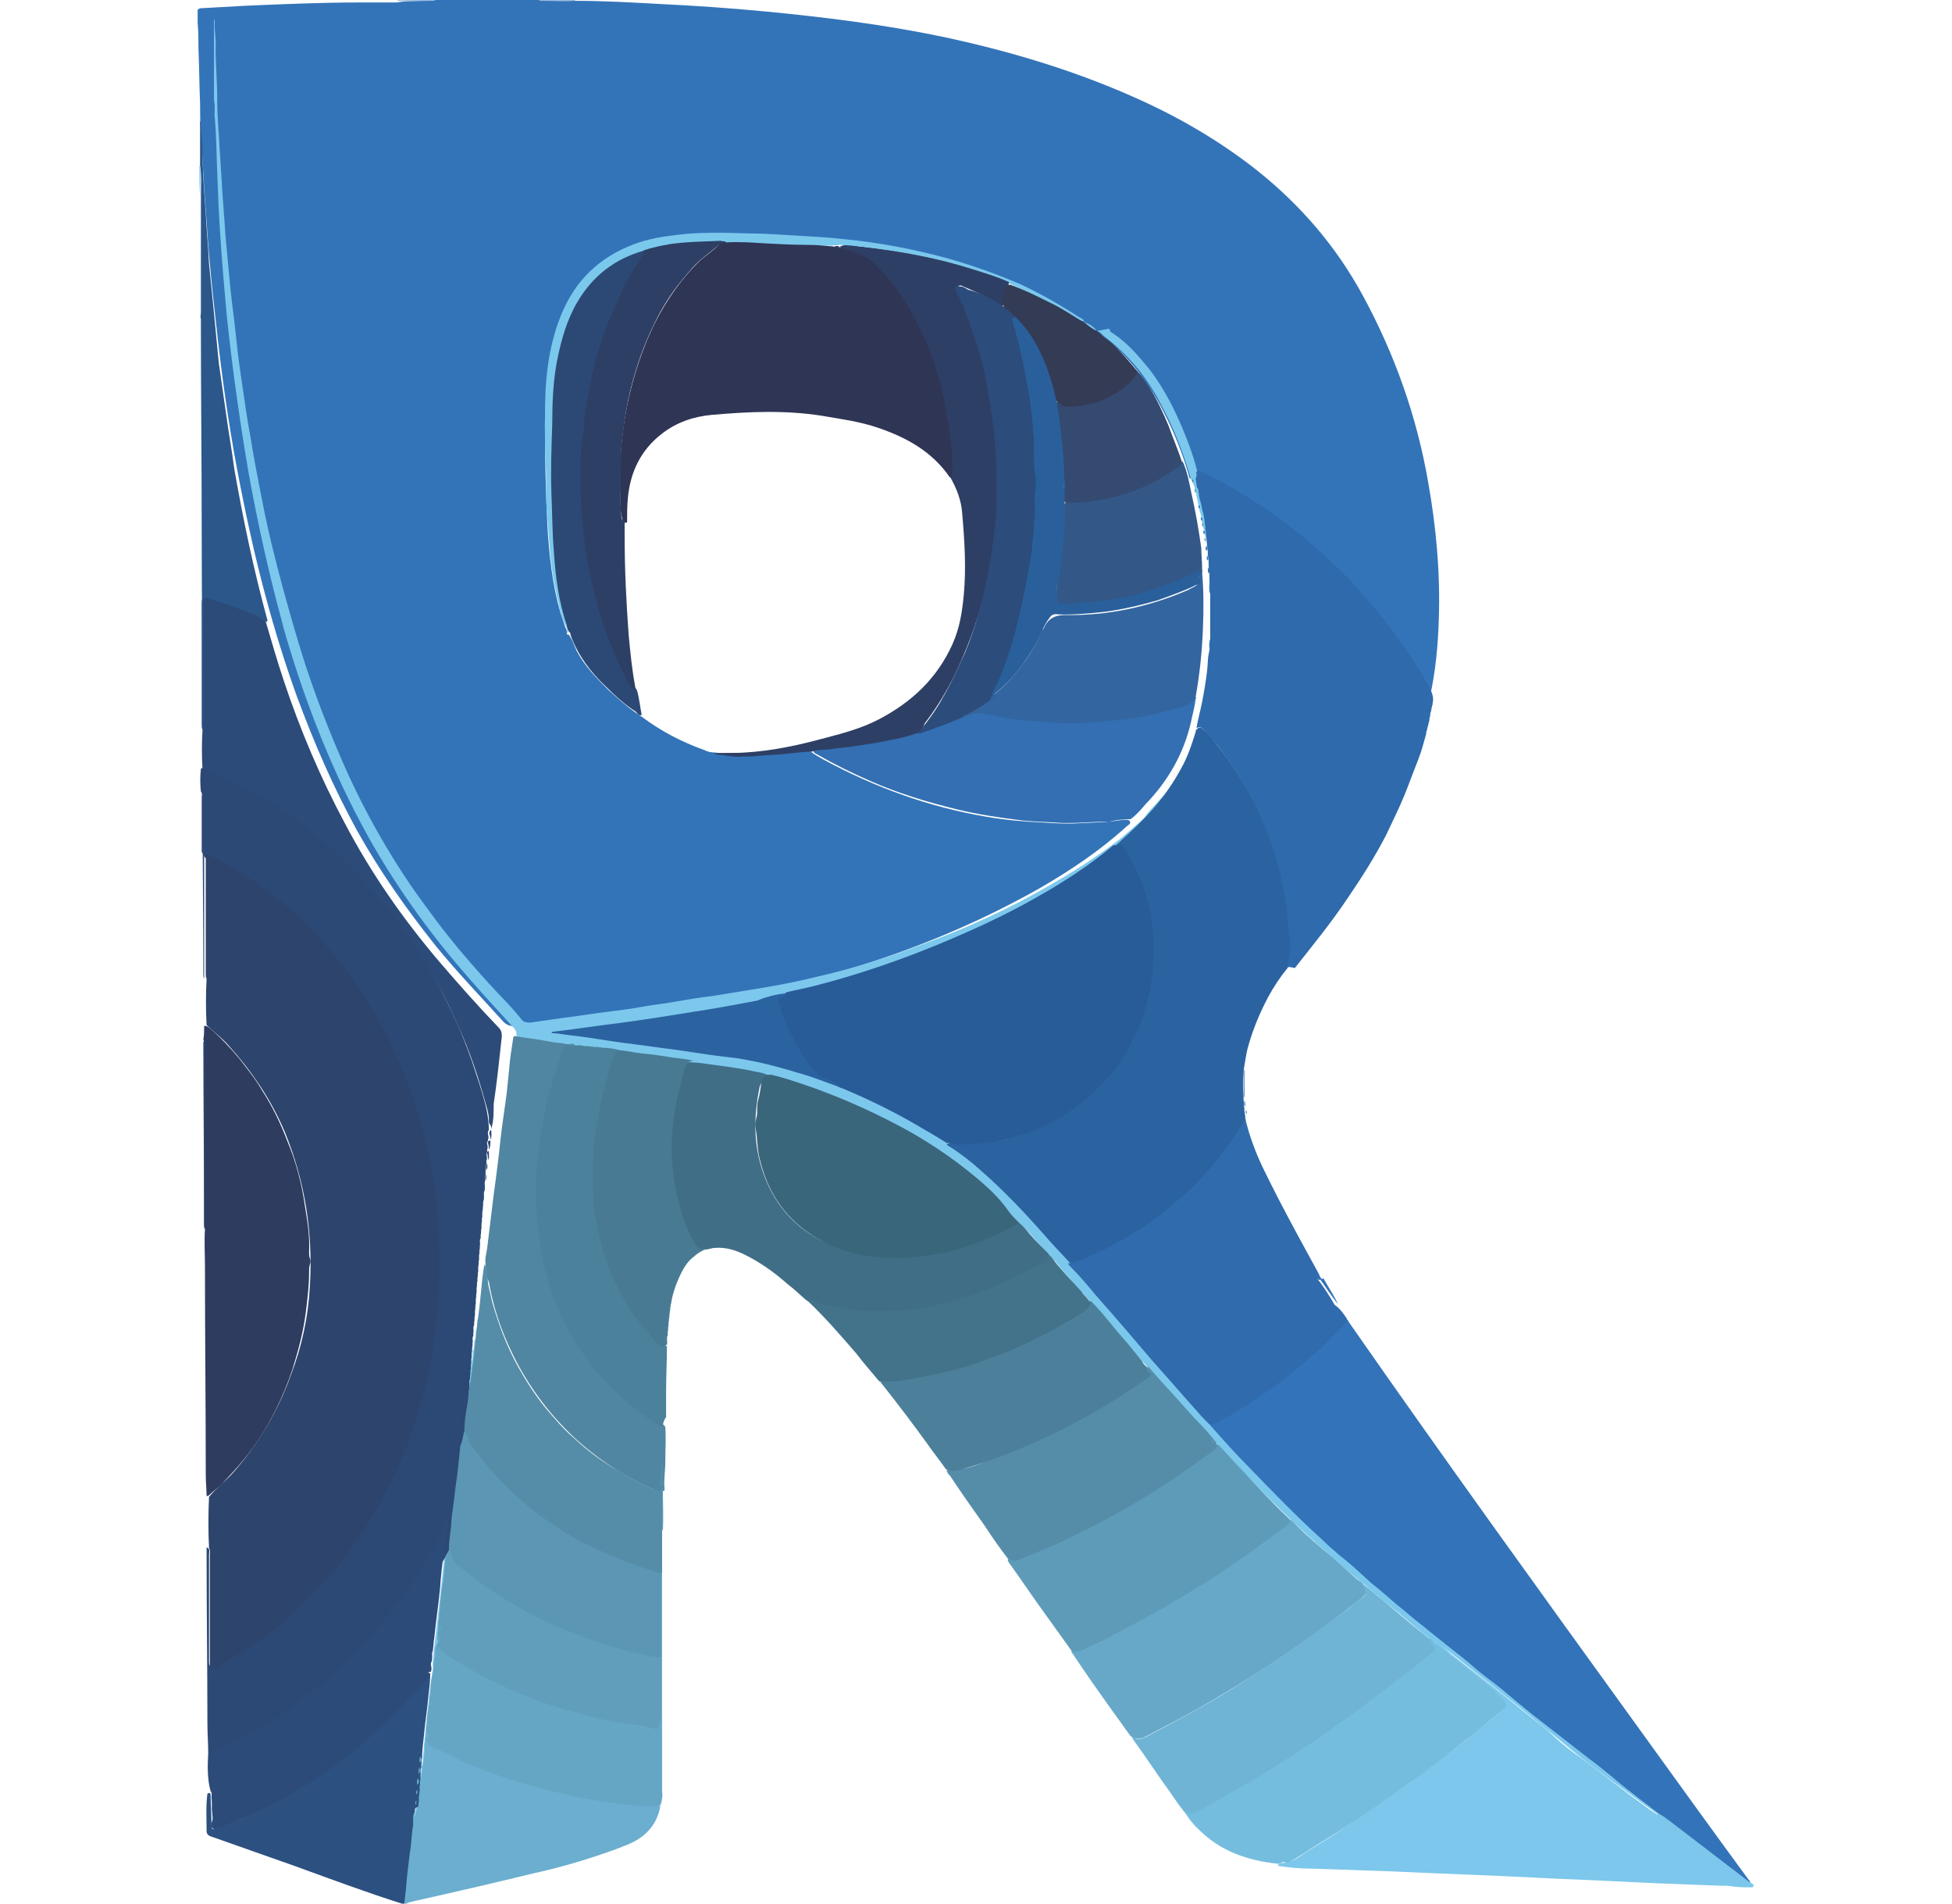 <?xml version="1.0" encoding="utf-8"?>
<!-- Generator: Adobe Illustrator 26.0.3, SVG Export Plug-In . SVG Version: 6.00 Build 0)  -->
<svg version="1.1" id="Layer_1" xmlns="http://www.w3.org/2000/svg" xmlns:xlink="http://www.w3.org/1999/xlink" x="0px" y="0px"
	 viewBox="0 0 240 234" style="enable-background:new 0 0 240 234;" xml:space="preserve">
<style type="text/css">
	.st0{fill:#3374B9;}
	.st1{fill:#7CC8ED;}
	.st2{fill:#6BAECF;}
	.st3{fill:#2C5080;}
	.st4{fill:#A1BFDF;}
	.st5{fill:#9FBDDE;}
	.st6{fill:#2B63A1;}
	.st7{fill:#3373B9;}
	.st8{fill:#2E6AAC;}
	.st9{fill:#2F6BAD;}
	.st10{fill:#7CC7EB;}
	.st11{fill:#406E86;}
	.st12{fill:#67A8C8;}
	.st13{fill:#75BDDF;}
	.st14{fill:#5E9BB9;}
	.st15{fill:#6FB4D5;}
	.st16{fill:#5086A1;}
	.st17{fill:#558DA9;}
	.st18{fill:#4C819B;}
	.st19{fill:#4C809A;}
	.st20{fill:#65A6C5;}
	.st21{fill:#487A93;}
	.st22{fill:#43738B;}
	.st23{fill:#609EBC;}
	.st24{fill:#336FB2;}
	.st25{fill:#2E3F65;}
	.st26{fill:#2C4975;}
	.st27{fill:#7BC8ED;}
	.st28{fill:#2C4976;}
	.st29{fill:#285C98;}
	.st30{fill:#3A667C;}
	.st31{fill:#2C4B78;}
	.st32{fill:#5B97B4;}
	.st33{fill:#3365A0;}
	.st34{fill:#335888;}
	.st35{fill:#2B578B;}
	.st36{fill:#344A70;}
	.st37{fill:#2B62A0;}
	.st38{fill:#343B55;}
	.st39{fill:#2D446D;}
	.st40{fill:#2E3C5F;}
	.st41{fill:#2F3555;}
	.st42{fill:#2C4C7B;}
	.st43{fill:#29609C;}
</style>
<g>
	<path class="st0" d="M70.7,0.1c3.5,0,7,0.2,10.6,0.4C85.5,0.7,89.8,1,94,1.4c7.3,0.7,14.6,1.6,21.8,3.1c8,1.7,15.8,4,23.3,7.3
		c5.5,2.4,10.7,5.4,15.4,9.1c5.4,4.3,9.8,9.4,13.1,15.5c3.9,7.2,6.6,14.8,8,22.9c1,5.6,1.5,11.3,1.3,16.9c-0.1,3.2-0.4,6.4-1.1,9.5
		c0,0.1-0.1,0.1-0.1,0.2c-0.6-1.3-1.3-2.5-2-3.7c-1.9-3.1-4.1-6-6.5-8.7c-4.5-5.2-9.8-9.4-15.6-12.9c-1.3-0.8-2.6-1.5-3.9-2.2
		c-0.5-0.3-0.9-0.4-1,0.4c0,0.1-0.1,0.1-0.2,0.1c-0.4-0.1-0.3-0.5-0.4-0.7c-0.8-2.7-1.8-5.2-3.1-7.7c-2-3.9-4.6-7.2-8.3-9.8
		c-0.5-0.4-1.1-0.8-1.6-1.1c-3.6-2.5-7.5-4.5-11.7-6c-5-1.8-10.2-3-15.5-3.7c-2.1-0.3-4.2-0.4-6.3-0.5c-4.5-0.2-9.1-0.5-13.6-0.4
		c-2.9,0.1-5.8,0.5-8.6,1.6c-4.3,1.7-7.1,4.9-8.6,9.2c-1.1,3-1.6,6-1.6,9.2c0,1-0.2,2.1-0.2,3.1c0,4.1,0.1,8.3,0.3,12.4
		c0.2,3.6,0.6,7.3,1.6,10.8c0.2,0.6,0.4,1.2,0.6,1.8c0,0.1,0.1,0.1,0.1,0.2c0.1,0.2,0.1,0.4,0.1,0.6c0,0.2,0.1,0,0.2,0.1
		c0.5,0.6,0.7,1.4,1,2c1,1.9,2.4,3.3,3.9,4.8c1.1,1,2.2,2,3.5,2.9c0.2,0.1,0.4,0.3,0.6,0.4c2.4,1.8,4.9,3.1,7.7,4.1
		c0.4,0.2,0.8,0.3,1.3,0.3c2.2,0.4,4.3,0.2,6.5,0.1c1.5-0.1,3.1-0.2,4.6-0.3c0.2,0,0.5,0,0.7,0.1c0.5,0.4,1.1,0.7,1.6,1
		c6.3,3.4,12.9,5.8,20,7c2.3,0.4,4.6,0.6,6.9,0.7c1.5,0.1,2.9,0.2,4.4,0.1c1.8-0.1,3.5-0.1,5.3-0.4c0.3,0,0.7-0.1,1,0.1
		c0.2,0.4-0.2,0.5-0.4,0.7c-3.3,3-6.9,5.4-10.7,7.6c-6.9,3.9-14.2,7-21.7,9.4c-5.3,1.7-10.7,2.8-16.2,3.7
		c-6.9,1.2-13.9,2.2-20.9,3.1c-1.9,0.3-3.7,0.5-5.6,0.7c-0.6,0.1-1.1-0.1-1.5-0.5c-2.8-3.1-5.7-6.1-8.3-9.3
		c-3.6-4.5-6.9-9.2-9.7-14.2c-2.9-5.3-5.3-10.8-7.4-16.5c-3-8.3-5.2-16.9-6.9-25.6c-1.2-6-2.1-12-2.8-18.1
		c-0.4-3.5-0.8-7.1-1.1-10.6c-0.2-2.2-0.3-4.4-0.5-6.7c-0.2-2.8-0.3-5.5-0.5-8.3c-0.1-1.2-0.1-2.4-0.1-3.6c-0.1-2.2-0.1-4.5-0.2-6.7
		c0-1.1,0-2.1-0.1-3.2c0-0.5,0-1.1,0-1.6c0.2-0.2,0.4-0.2,0.6-0.2c1.8-0.1,3.6-0.2,5.4-0.3c4.7-0.2,9.3-0.4,14-0.4c1.5,0,3,0,4.5,0
		C50.5,0,52,0.2,53.6,0c4.2,0,8.4,0,12.7,0c1.1,0.2,2.2,0,3.2,0.1C69.9,0.1,70.3,0,70.7,0.1z"/>
	<path class="st1" d="M134.8,40.7c0.4,0,0.6,0.3,0.9,0.6c3.1,2.3,5.5,5.3,7.2,8.7c1.5,2.8,2.6,5.7,3.5,8.8c0,0.1,0.1,0.2,0.1,0.3
		c0,0,0,0,0.1,0.1c0.1,0.1,0.1,0.3,0.2,0.5c0.1,0.2,0.1,0.5,0.2,0.7c0,0.2,0.1,0.3,0.1,0.5c0.1,0.5,0.2,0.9,0.3,1.4
		c0,0.2,0.1,0.4,0.1,0.5c0.1,0.3,0.2,0.6,0.2,0.9c0,0.2,0,0.3,0.1,0.5c0,0.1,0,0.2,0.1,0.3c0,0.2,0,0.3,0.1,0.5
		c0,0.1,0.1,0.3,0.1,0.4c0,0.2,0,0.3,0.1,0.5c0,0.1,0.1,0.3,0.1,0.4c0,0.2,0,0.3,0.1,0.5c0,0.2,0.1,0.4,0.1,0.5c0,0.2,0,0.4,0.1,0.6
		c0,0.2,0.1,0.4,0.1,0.6c0,0.2,0,0.4,0.1,0.7c0.1,0.2,0.1,0.5,0.1,0.7c0,0.3,0,0.6,0.1,0.9c0.1,0.3,0.1,0.6,0.1,0.9
		c0,0.5-0.1,1,0.1,1.6c0.1,1.8,0.1,3.6,0,5.5c-0.2,0.5-0.1,1-0.1,1.4c-0.2,3.2-0.7,6.4-1.5,9.5c-1.2,4.6-3.6,8.4-7,11.6
		c-1,1-2.1,2-3.1,2.9c-5.1,4.2-10.8,7.4-16.7,10.1c-7.7,3.5-15.6,6.4-23.9,8.1c-9.3,1.9-18.6,3.2-27.8,4.5
		c6.1,0.8,12.3,1.8,18.5,2.6c5.5,0.7,10.9,2,16,4.2c4.6,1.9,9,4.1,13.1,6.9c3.4,2.2,6.3,5,9.1,7.9c2.1,2.2,4.2,4.5,6.2,6.8
		c2.2,2.5,4.3,5,6.5,7.5c2.1,2.4,4.2,4.9,6.4,7.3c1.5,1.6,2.9,3.3,4.4,4.9c3.6,4,7.4,7.9,11.3,11.7c1.9,1.8,3.9,3.5,5.8,5.3
		c2.2,2,4.4,3.9,6.7,5.8c4.6,3.9,9.3,7.6,14,11.4c5.5,4.4,11.1,8.8,16.7,13.1c0.2,0.2,0.4,0.3,0.5,0.6c-0.2,0.4-0.4,0.1-0.6,0
		c-1.1-0.7-2.1-1.5-3.2-2.3c-2.9-2.1-5.8-4.2-8.5-6.5c-2.8-2.3-5.6-4.6-8.4-6.8c-1.9-1.5-3.7-2.9-5.6-4.4c-0.3-0.2-0.5-0.4-0.8-0.5
		c-0.4-0.1-0.7-0.5-1.1-0.7c-1.4-1.1-2.8-2.3-4.1-3.4c-1.4-1.1-2.8-2.2-4.1-3.4c-1.6-1.2-3.1-2.6-4.6-3.9c-1.5-1.3-2.9-2.6-4.3-3.9
		c-2.1-2-4.2-4.1-6.2-6.2c-0.9-1-1.9-2-2.8-3c-0.1-0.1-0.2-0.1-0.2-0.2c-0.1-0.2-0.3-0.4-0.5-0.5c-1.6-1.7-3.1-3.5-4.7-5.2
		c-1.1-1.2-2.1-2.4-3.2-3.6c-1.4-1.5-2.7-3.1-4-4.6c-1-1.2-1.9-2.3-3-3.4c-1.5-1.6-3-3.3-4.4-5c-0.2-0.3-0.5-0.6-0.7-0.8
		c-1.3-1.2-2.3-2.7-3.6-3.9c-1.1-1-2-2.2-3.1-3.2c-3.2-3.4-7.1-6-11.2-8.3c-3.4-1.9-7-3.5-10.7-4.9c-1.9-0.7-3.8-1.2-5.7-1.8
		c-2.2-0.6-4.4-0.9-6.7-1.2c-0.9-0.1-1.7-0.2-2.6-0.4c-3.1-0.5-6.2-0.9-9.3-1.3c-0.7-0.1-1.4-0.2-2-0.3c-0.2,0-0.4-0.1-0.6-0.1
		c-0.2,0-0.4,0-0.5-0.1c-0.2,0-0.3-0.1-0.5-0.1c-0.2,0-0.4,0-0.5-0.1c-0.2-0.1-0.3-0.1-0.5-0.1c-0.2,0-0.4,0-0.6-0.1
		c-0.3-0.1-0.5-0.1-0.8-0.1c-0.1,0-0.2,0-0.4-0.1c-1.7-0.2-3.5-0.5-5.2-0.7c-1.1-0.2-1.1-0.2-1.2,0.9c-0.5,4.3-1,8.6-1.6,12.8
		c-0.6,4.6-1.1,9.3-1.7,13.9c-0.3,2.2-0.5,4.5-0.8,6.7c-0.6,4.6-1.1,9.2-1.7,13.8c-0.3,2.2-0.6,4.5-0.8,6.7c-0.3,2.6-0.6,5.2-1,7.7
		c-0.3,1.9-0.4,3.9-0.7,5.9c0,0.2-0.1,0.4-0.1,0.6c0,0.2,0,0.5-0.1,0.7c-0.1,0.2-0.1,0.4-0.1,0.5c0,0.2,0,0.4-0.1,0.7
		c-0.1,0.2-0.1,0.4-0.1,0.5c0,0.2,0,0.4-0.1,0.7c-0.1,0.2-0.1,0.4-0.1,0.7c0,0.2,0,0.4-0.1,0.6c-0.1,0.3-0.1,0.6-0.1,0.9
		c0,0.2-0.1,0.4-0.1,0.6c0,0.3,0,0.5-0.1,0.8c-0.1,0.2-0.1,0.4-0.1,0.6c-0.1,1.4-0.3,2.7-0.5,4.1c0,0.2-0.1,0.4-0.1,0.6
		c0,0.2,0,0.5-0.1,0.7c-0.1,0.2-0.1,0.4-0.1,0.6c0,0.6-0.2,1.3-0.2,1.9c0,0.2-0.1,0.4-0.1,0.6c0,0.2,0,0.4-0.1,0.6
		c-0.1,0.3-0.1,0.6-0.1,0.9c0,0.1,0,0.2-0.1,0.4c-0.3,2.7-0.7,5.5-1,8.2c0,0.1,0,0.3-0.1,0.4c-0.1,0.2,0,0.6-0.3,0.6
		c-0.3,0-0.2-0.4-0.3-0.6c0-0.3,0-0.5,0.1-0.7c0.1-0.2,0.1-0.5,0.1-0.7c0-0.2,0-0.5,0.1-0.7c0.1-0.2,0.1-0.4,0.1-0.7
		c0-0.2,0-0.4,0.1-0.6c0.1-0.3,0.1-0.5,0.1-0.8c0-0.2,0-0.4,0.1-0.6c0.1-0.3,0.1-0.6,0.1-0.9c0-0.2,0-0.3,0.1-0.5
		c0.1-0.3,0.1-0.6,0.1-0.8c0.2-2.6,0.5-5.2,0.8-7.8c0.1-0.8,0.2-1.6,0.3-2.4c0-0.1,0-0.2,0-0.2c0.2-0.4,0.1-0.8,0.1-1.2
		c0-0.1,0-0.2,0-0.2c0.1-0.4,0.1-0.7,0.1-1.1c0.6-4.8,1.1-9.6,1.6-14.4c0.1-0.5,0.2-1,0.2-1.5c0-0.1,0-0.2,0-0.2
		c0.1-0.4,0.1-0.8,0.1-1.2c0-0.1,0-0.2,0-0.2c0.1-0.3,0.1-0.7,0.1-1c0-0.1,0-0.2,0.1-0.3c0.1-0.3,0.1-0.6,0.1-0.9
		c0-0.1,0-0.3,0.1-0.4c0.1-0.2,0.1-0.5,0.1-0.8c0-0.2,0-0.3,0.1-0.4c0.1-0.3,0.1-0.6,0.1-0.9c0-0.2,0-0.3,0.1-0.4
		c0.1-0.3,0.1-0.6,0.1-0.9c0-0.2,0-0.3,0.1-0.4c0.1-0.2,0.1-0.5,0.1-0.8c0-0.2,0-0.4,0.1-0.6c0.1-0.3,0.1-0.5,0.1-0.8
		c0-0.2,0-0.4,0.1-0.6c0.1-0.2,0.1-0.5,0.1-0.8c0-0.2,0-0.3,0.1-0.4c0.1-0.3,0.1-0.6,0.1-0.9c0-0.2,0-0.3,0.1-0.4
		c0.1-0.2,0.1-0.5,0.1-0.8c0-0.2,0-0.4,0.1-0.6c0.1-0.3,0.1-0.5,0.1-0.8c0-0.2,0-0.4,0.1-0.6c0.1-0.2,0.1-0.5,0.1-0.8
		c0-0.2,0-0.3,0.1-0.4c0.1-0.3,0.1-0.6,0.1-0.9c0-0.2,0-0.3,0.1-0.4c0.1-0.2,0.1-0.5,0.1-0.8c0-0.2,0-0.4,0.1-0.6
		c0.1-0.3,0.1-0.5,0.1-0.8c0-0.2,0-0.4,0.1-0.6c0.1-0.3,0.1-0.5,0.1-0.8c0-0.2,0-0.3,0.1-0.4c0.1-0.3,0.1-0.6,0.1-0.9
		c0-0.2,0-0.3,0.1-0.4c0.1-0.3,0.1-0.6,0.1-0.9c0-0.2,0-0.3,0.1-0.4c0.1-0.2,0.1-0.5,0.1-0.8c0-0.2,0-0.4,0.1-0.6
		c0.1-0.3,0.1-0.5,0.1-0.8c0-0.2,0-0.4,0.1-0.6c0.1-0.3,0.1-0.5,0.1-0.8c0-0.2,0-0.4,0.1-0.6c0.1-0.2,0.1-0.5,0.1-0.8
		c0-0.2,0-0.3,0.1-0.4c0.1-0.2,0.1-0.5,0.1-0.8c0-0.2,0-0.4,0.1-0.6c0.1-0.3,0.1-0.5,0.1-0.8c0-0.2,0-0.4,0.1-0.6
		c0.1-0.2,0.1-0.5,0.1-0.8c0-0.2,0-0.3,0.1-0.4c0.1-0.3,0.1-0.6,0.1-0.9c0-0.2,0-0.3,0.1-0.4c0.1-0.2,0.1-0.5,0.1-0.8
		c0-0.2,0-0.4,0.1-0.6c0.1-0.3,0.1-0.5,0.1-0.8c0-0.2,0-0.4,0.1-0.6c0.1-0.2,0.1-0.5,0.1-0.8c0-0.1,0-0.3,0.1-0.4
		c0.1-0.2,0.1-0.5,0.1-0.8c0-0.1,0-0.3,0.1-0.4c0.1-0.3,0.1-0.6,0.1-0.9c0-0.2,0-0.3,0.1-0.4c0.1-0.2,0.1-0.5,0.1-0.8
		c0-0.2,0-0.4,0.1-0.6c0.1-0.3,0.1-0.5,0.1-0.8c0-0.2,0-0.3,0.1-0.4c0.1-0.3,0.1-0.7,0.1-1c0-0.1,0-0.2,0.1-0.3
		c0.1-0.3,0.1-0.7,0.1-1c0-0.1,0-0.1,0-0.2c0.1-0.4,0.1-0.7,0.1-1.1c0-0.1,0-0.2,0-0.2c0.3-2.4,0.6-4.7,0.8-7.1
		c0.2-1.4,0.3-2.8,0.5-4.1c0-0.4-0.1-0.7-0.3-0.9c-1.8-2-3.7-4-5.5-6.1c-4.5-5.1-8.5-10.6-11.9-16.5c-4.1-7.2-7.3-14.9-9.8-22.8
		c-0.5-1.6-1-3.2-1.4-4.8c-1.6-5.9-2.9-11.8-4-17.8c-1.1-6.4-2-12.8-2.7-19.3c-0.3-3.3-0.6-6.6-0.8-9.8c-0.2-2.7-0.3-5.4-0.4-8.1
		c-0.1-2.2-0.1-4.5-0.3-6.7c-0.1-0.7,0.1-1.4-0.1-2.1c0-3.3,0-6.6,0-10c0.1,0.1,0.1,0.2,0.1,0.3c-0.1,1,0.2,2.1,0.1,3.1
		c0,2.2,0.2,4.4,0.2,6.6c0,2,0.2,4,0.3,6c0.1,1.6,0.2,3.1,0.3,4.7c0.1,1.9,0.3,3.9,0.4,5.8c0.2,2.1,0.4,4.3,0.6,6.4
		c0.2,2,0.5,4,0.7,6c0.2,2.1,0.5,4.2,0.8,6.2c0.3,2.1,0.6,4.2,1,6.3c0.4,2.5,0.9,5.1,1.4,7.6c0.7,3.7,1.6,7.3,2.6,11
		c1,3.6,2,7.2,3.2,10.7c1.4,4.1,3,8.1,4.8,12.1c2.2,4.8,4.8,9.4,7.8,13.8c1.9,2.7,3.9,5.4,6,7.9c1.6,1.9,3.2,3.7,4.9,5.5
		c0.9,0.9,1.8,1.9,2.6,2.9c0.3,0.4,0.7,0.4,1.1,0.4c1.4-0.2,2.8-0.4,4.2-0.6c1.7-0.2,3.4-0.5,5.1-0.7c1.6-0.2,3.2-0.4,4.8-0.7
		c1.1-0.2,2.2-0.3,3.3-0.5c1.7-0.3,3.5-0.6,5.2-0.8c1.8-0.3,3.7-0.6,5.5-0.9c2.5-0.4,5-0.9,7.4-1.5c4.4-1,8.7-2.4,12.9-4
		c4.4-1.6,8.7-3.5,12.8-5.7c3.9-2.1,7.7-4.4,11.2-7.1c1-0.8,2-1.7,2.9-2.5c0.1-0.1,0.1-0.2,0.2-0.2c0.5-0.8,1.2-1.4,1.8-2.1
		c3.5-3.7,5.3-8.1,6.1-13c0.8-4.2,1-8.3,0.9-12.6c0-1.1-0.1-2.2-0.2-3.2c-0.4-4.1-1-8-2.2-12c-0.1-0.4-0.2-0.7-0.3-1.1
		c-0.8-2.5-1.8-4.9-3-7.2c-0.7-1.3-1.5-2.6-2.4-3.8c-1.4-1.7-2.8-3.4-4.7-4.6c-0.2-0.1-0.3-0.3-0.3-0.5
		C134.8,40.7,134.8,40.7,134.8,40.7z"/>
	<path class="st2" d="M51,222.7c0,0.2,0,0.4,0,0.6c0.1-0.4,0.3-0.8,0.3-1.3c0-0.5,0.1-0.9,0.2-1.3c0.1-1,0.3-2.1,0.4-3.1
		c0.1-1,0.4-2,0.3-3c0-0.2,0-0.4,0.1-0.5c0.1-0.1,0.2-0.1,0.3,0c1.3,1.2,2.9,1.7,4.5,2.4c4.2,1.8,8.6,3.2,13.1,4.1
		c2.9,0.6,5.9,1,8.9,1.3c0.7,0.1,1.4-0.1,2.1,0.1c-0.4,2.2-1.7,3.7-3.7,4.6c-0.4,0.2-0.8,0.3-1.2,0.5c-3.5,1.3-7.1,2.4-10.8,3.2
		c-4.9,1.2-9.7,2.3-14.6,3.4c-0.3,0.1-0.6,0.1-0.9,0.3c-0.1,0-0.3,0-0.4,0c-0.3-0.5-0.1-1,0-1.5c0.3-3,0.6-6.1,1-9.1
		C50.7,223.1,50.6,222.8,51,222.7z"/>
	<path class="st3" d="M51,222.7c-0.3,0.5-0.2,1.1-0.2,1.6c-0.2,1.1-0.2,2.3-0.4,3.4c-0.2,1.6-0.4,3.1-0.5,4.7
		c-0.1,0.5-0.1,1.1-0.2,1.6c-0.1,0-0.2,0-0.3,0c-4.4-1.4-8.7-3-13.1-4.6c-3.4-1.2-6.8-2.4-10.2-3.6c-0.4-0.1-0.7-0.3-0.7-0.7
		c0-1.5-0.1-3.1,0.1-4.6c0.4-0.3,0.4,0.1,0.4,0.3c0,1.1,0.1,2.1,0.1,3.2c0,0.9,0,1,0.9,0.7c3.8-1.4,7.3-3.3,10.7-5.4
		c3.1-2,5.9-4.2,8.6-6.7c2-1.8,3.8-3.8,5.6-5.8c0.2-0.2,0.4-0.5,0.5-0.8c0.1-0.3,0.2-0.5,0.6-0.3c0,1.2-0.2,2.4-0.3,3.5
		c-0.1,1.1-0.3,2.3-0.4,3.4c-0.1,1.2-0.3,2.3-0.3,3.5c-0.1,0.2,0,0.5-0.1,0.8c0,0.1,0,0.3,0,0.4c-0.2,0.3,0,0.6-0.1,0.9
		c0,0.2,0,0.4,0,0.6c-0.1,0.2,0,0.5-0.1,0.8c0,0.2,0,0.4,0,0.6c-0.1,0.2,0,0.4-0.1,0.6c0,0.2,0,0.5,0,0.7c-0.1,0.2,0,0.4-0.1,0.6
		C51,222.2,51,222.4,51,222.7z"/>
	<path class="st4" d="M48.9,0.1c0,0,0-0.1,0-0.1c1.5,0,3.1,0,4.6,0c-0.1,0.1-0.2,0.1-0.3,0.1C51.8,0.1,50.4,0.2,48.9,0.1z"/>
	<path class="st5" d="M70.7,0.1c-1.4,0.1-2.8,0-4.2,0c-0.1,0-0.2-0.1-0.3-0.1c1.5,0,3,0,4.5,0C70.7,0,70.7,0.1,70.7,0.1z"/>
	<path class="st6" d="M131.6,155.3c-0.8-0.9-1.7-1.8-2.5-2.7c-2.7-3.1-5.5-6.1-8.6-8.8c-1.1-1-2.3-1.9-3.5-2.7
		c-0.2-0.1-0.4-0.2-0.6-0.4c0.2-0.2,0.4-0.2,0.6-0.2c5.2,0.5,9.8-1,14.1-3.7c4.6-3,7.7-7.2,9.4-12.3c0.6-2,1-4,1.1-6
		c0.2-4-0.6-7.8-2.3-11.5c-0.3-0.7-0.8-1.4-1.2-2.2c-0.2-0.4-0.7-0.5-1-0.8c1.1-1,2.2-2,3.3-3.1c1.9-1.9,3.5-4,4.8-6.4
		c0.8-1.4,1.3-2.9,1.8-4.5c0-0.1,0-0.2,0.1-0.3c0.3-0.4,0.6-0.3,0.9,0c0.6,0.5,1.1,1.1,1.6,1.8c4.1,5.2,7,11,8.3,17.5
		c0.5,2.5,0.8,5,0.9,7.5c0,0.9-0.1,1.7-0.5,2.5c-0.9,1.1-1.7,2.3-2.4,3.6c-1,1.9-1.8,3.8-2.4,5.9c-0.3,1-0.4,2-0.6,3.1
		c-0.1,1.1-0.1,2.3,0,3.4c0,0.1,0,0.3,0,0.4c0.1,0.2,0,0.5,0.1,0.8c0,0.1,0,0.3,0,0.4c0.1,0.2,0,0.3,0.1,0.5c0,0.1,0,0.2,0,0.3
		c0.2,0.6-0.1,1-0.4,1.5c-1.3,2.1-2.8,4.1-4.5,5.9c-3,3.3-6.4,5.9-10.2,8.1c-1.7,1-3.6,1.8-5.5,2.5
		C132.3,155.3,132,155.5,131.6,155.3z"/>
	<path class="st7" d="M203.9,222.9c-0.9-0.7-1.7-1.3-2.6-2c-1-0.8-2.1-1.6-3.1-2.5c-0.9-0.7-1.8-1.5-2.8-2.2
		c-0.9-0.7-1.8-1.4-2.7-2.1c-1.4-1.1-2.7-2.1-4.1-3.2c-1.4-1.1-2.7-2.2-4-3.3c-1.1-0.9-2.3-1.7-3.3-2.6c-0.9-0.8-1.8-1.5-2.7-2.2
		c-1-0.8-2-1.6-3-2.4c-0.7-0.6-1.4-1.1-2.1-1.7c-0.8-0.7-1.6-1.3-2.4-2c-0.8-0.7-1.6-1.4-2.5-2.1c-1.3-1.2-2.6-2.4-4-3.5
		c-0.7-0.6-1.4-1.2-2.1-1.9c-3.1-2.8-5.9-5.7-8.8-8.7c-1.7-1.7-3.3-3.5-4.9-5.3c0-0.1-0.1-0.1-0.1-0.2c1.4-0.8,2.8-1.6,4.2-2.4
		c2.9-1.8,5.7-3.8,8.2-6.1c1.6-1.4,3-2.9,4.4-4.4c0.2,0.1,0.3,0.3,0.4,0.5c11.7,16.8,23.7,33.4,35.7,50c4.4,6.1,8.8,12.2,13.2,18.2
		c0.1,0.2,0.4,0.4,0.4,0.6c-0.3,0.2-0.5,0-0.7-0.2c-3.5-2.7-7-5.4-10.5-8.1C204.1,223.1,204,223,203.9,222.9z"/>
	<path class="st8" d="M158.3,118.9c-0.1-0.4,0.2-0.8,0.2-1.2c0.2-0.9,0.2-1.8,0-2.7c-0.1-0.7-0.1-1.5-0.2-2.2
		c-0.2-2.1-0.6-4.1-1.1-6.2c-0.6-2.3-1.4-4.5-2.4-6.7c-1.4-3-3.2-5.8-5.2-8.4c-0.5-0.6-1-1.2-1.6-1.8c-0.3-0.3-0.5-0.4-0.9-0.2
		c0.2-1.1,0.5-2.2,0.7-3.2c0.3-1.6,0.6-3.2,0.7-4.9c0-0.5,0.1-1,0.2-1.5c0.2-0.4,0-0.9,0.1-1.4c0-1.9,0-3.7,0-5.6
		c-0.2-0.5,0-1-0.1-1.5c0-0.3,0-0.6,0-0.9c-0.2-0.3,0-0.6-0.1-0.9c0-0.2,0-0.5,0-0.7c-0.1-0.2,0-0.4-0.1-0.6c0-0.2,0-0.4,0-0.6
		c-0.1-0.2,0-0.4-0.1-0.6c0-0.2,0-0.4,0-0.6c-0.1-0.1,0-0.3-0.1-0.5c0-0.1,0-0.3,0-0.4c-0.1-0.1,0-0.3-0.1-0.5c0-0.1,0-0.3,0-0.4
		c-0.1-0.1,0-0.3-0.1-0.5c0-0.1,0-0.2,0-0.3c-0.1-0.1,0-0.3-0.1-0.4c0-0.4-0.2-0.7-0.2-1c-0.1-0.1,0-0.3-0.1-0.4
		c-0.1-0.5-0.3-1-0.3-1.5c-0.1-0.1,0-0.3-0.1-0.5c-0.2-0.2-0.2-0.5-0.2-0.7c-0.1-0.1,0-0.3-0.1-0.5l0,0c0-0.2,0.2-0.4,0.1-0.7
		c-0.1-0.3,0.2-0.3,0.4-0.3c0.2,0,0.3,0.1,0.5,0.2c3.8,1.9,7.4,4.1,10.7,6.7c1.2,0.9,2.4,1.9,3.5,2.9c0.9,0.8,1.8,1.7,2.7,2.5
		c1.3,1.3,2.6,2.7,3.8,4.2c1.9,2.2,3.6,4.5,5.2,7c0.7,1,1.3,2.1,1.9,3.2c0.2,0.4,0.4,0.9,0.4,1.3c0,0.1,0,0.2,0,0.3
		c-0.1,0.1,0,0.3-0.1,0.5c-0.1,0.3-0.1,0.6-0.2,0.9c-0.1,0.1,0,0.3-0.1,0.5c0,0,0,0.1,0,0.1c-0.1,0.1,0,0.3-0.1,0.5
		c-0.1,0.4-0.2,0.8-0.3,1.2c-0.1,0.1,0,0.3-0.1,0.5c-0.3,1-0.5,1.9-0.9,2.9c-0.6,1.5-1.1,2.9-1.7,4.4c-0.7,1.7-1.5,3.3-2.3,5
		c-1.4,2.7-3,5.2-4.7,7.7c-2,3-4.3,5.8-6.5,8.6C158.5,118.8,158.4,118.9,158.3,118.9z"/>
	<path class="st9" d="M165.6,162.1c0,0.3-0.2,0.6-0.4,0.8c-1,1-2,2.1-3.1,3.1c-1.1,0.9-2.2,1.9-3.3,2.8c-1.7,1.4-3.5,2.6-5.3,3.8
		c-1.1,0.7-2.2,1.4-3.4,2c-0.4,0.3-0.9,0.5-1.4,0.5c-0.5-0.5-1-1-1.5-1.6c-1.8-2-3.6-4.1-5.4-6.1c-2.3-2.7-4.6-5.4-7-8.1
		c-1-1.2-2-2.4-3.1-3.5c-0.1-0.1-0.3-0.3-0.4-0.5c0.4,0,0.8-0.1,1.2-0.3c1.4-0.5,2.7-1.1,4-1.8c2.1-1.1,4.2-2.4,6.1-3.8
		c1-0.8,2-1.7,3-2.5c2-1.8,3.8-3.9,5.4-6.1c0.5-0.7,1-1.4,1.4-2.1c0.3-0.5,0.6-0.9,0.6-1.5c0.3,1.1,0.6,2.2,1,3.3
		c0.8,2.3,2,4.5,3.1,6.7c1.6,3.1,3.3,6.2,5,9.3c0.1,0.2,0.2,0.4,0.3,0.7c-0.2,0.2-0.2,0.2-0.5-0.1c0.8,1,1.5,2.1,2.2,3.3
		C164.8,160.9,165.2,161.5,165.6,162.1z"/>
	<path class="st10" d="M203.9,222.9c1.2,0.7,2.2,1.6,3.3,2.4c2.6,2,5.1,3.9,7.7,5.9c0.2,0.1,0.3,0.3,0.5,0.3
		c0.1,0.1,0.2,0.1,0.2,0.3c0,0.2-0.2,0.2-0.3,0.2c-0.7,0-1.5,0-2.2-0.1c-0.5-0.1-1-0.1-1.6-0.1c-2.6-0.1-5.2-0.2-7.8-0.3
		c-2.1-0.1-4.2-0.2-6.3-0.3c-2.3-0.1-4.6-0.2-6.8-0.3c-2.1-0.1-4.2-0.2-6.2-0.3c-2.4-0.1-4.8-0.2-7.3-0.3c-2.3-0.1-4.7-0.2-7-0.3
		c-2.9-0.1-5.8-0.2-8.8-0.3c-1.3,0-2.6-0.1-3.9-0.3c-0.1,0-0.2,0-0.3-0.1c0.1-0.2,0.4-0.3,0.6-0.3c1.1,0,1.9-0.7,2.7-1.2
		c5.4-3.3,10.5-6.9,15.6-10.6c2.9-2.2,5.7-4.4,8.5-6.8c0.7-0.6,0.7-0.7,0-1.4c-2-2-4.4-3.7-6.5-5.5c-0.4-0.4-1.1-0.5-1.1-1.2
		c0.7,0.1,1.1,0.7,1.6,1.1c1.8,1.4,3.6,2.8,5.4,4.2c1.4,1.1,2.7,2.2,4.1,3.3c1,0.8,2.1,1.6,3,2.5c1.1,1,2.2,1.9,3.4,2.7
		c2.8,2.1,5.6,4.3,8.5,6.4c0.3,0.2,0.7,0.4,0.9,0.6C203.7,223,203.8,222.9,203.9,222.9z"/>
	<path class="st11" d="M125.3,150.3c0.5,0.4,0.9,0.9,1.3,1.4c0.7,0.8,1.5,1.6,2.3,2.4c0.3,0.7-0.1,1-0.6,1.3
		c-2.5,1.5-5.1,2.7-7.9,3.7c-3.1,1.1-6.4,2-9.7,2.2c-3.2,0.2-6.5,0.1-9.7-0.7c-0.6-0.2-1.3-0.4-1.9-0.8c-0.7-0.6-1.4-1.3-2.2-1.9
		c-1.7-1.5-3.5-2.8-5.6-3.8c-1.1-0.5-2.2-0.8-3.4-0.7c-0.4,0-0.8,0.2-1.2,0.2c-1.1,0.3-1.2,0.2-1.7-0.8c-2.2-4-2.9-8.3-2.7-12.8
		c0.1-2.9,0.7-5.7,1.5-8.4c0.3-0.9,0.6-1.1,1.3-1c0.9,0,1.8,0.2,2.7,0.3c1.5,0.2,3,0.4,4.5,0.7c0.7,0.2,1.5,0.2,2.2,0.6
		c-0.5,0.3-0.9,0.8-1.1,1.4c-0.8,3.9-0.8,7.7,0.8,11.5c1.7,4.1,4.7,6.8,8.9,8.3c4.1,1.4,8.2,1.4,12.3,0.6c3.1-0.6,6.1-1.8,8.9-3.3
		C124.8,150.5,125,150.2,125.3,150.3z"/>
	<path class="st12" d="M158.6,186.8c0.3,0.1,0.5,0.4,0.7,0.6c1.4,1.4,2.9,2.7,4.5,4c1,0.9,2,1.8,3,2.7c0.3,0.2,0.6,0.4,0.8,0.6
		c0.6,1.1,0.6,1.1-0.4,1.9c-6.4,5.1-13.1,9.6-20.2,13.6c-2,1.1-4.1,2.2-6.2,3.3c-0.6,0.3-1.2,0.4-1.8-0.1c-0.9-1.2-1.7-2.4-2.6-3.6
		c-1.5-2.1-2.9-4.1-4.3-6.2c-0.1-0.2-0.3-0.4-0.4-0.6c6.1-2.3,11.6-5.7,17.2-9.2c3-1.9,5.8-4,8.6-6.1
		C158,187.5,158.3,187.2,158.6,186.8z"/>
	<path class="st13" d="M176.8,202.1c0.3,0.5,0.8,0.7,1.2,1.1c1.6,1.3,3.3,2.6,5,4c0.6,0.5,1.2,1.1,1.8,1.7c0.1,0.1,0.2,0.3,0.3,0.5
		c0.2,0.3,0.1,0.5-0.1,0.6c-1.2,1-2.4,2-3.6,3c-1.6,1.2-3.1,2.5-4.7,3.7c-1.2,0.9-2.4,1.8-3.6,2.6c-2.6,1.9-5.3,3.8-8,5.5
		c-2.1,1.3-4.1,2.6-6.2,3.9c-0.3,0.2-0.6,0.4-1,0.2c-0.3-0.1-0.5,0.3-0.8,0.2c-3.7-0.4-7-1.5-9.7-4.2c-0.8-0.7-1.4-1.6-2-2.5
		c0,0,0-0.1,0.1,0c1.4,0.4,2.3-0.5,3.3-1.1c4.4-2.4,8.6-5,12.8-7.8c4.8-3.2,9.5-6.7,14-10.4c0.5-0.4,0.7-0.7,0.2-1.2
		c-0.1-0.1-0.2-0.3-0.1-0.5c0.2,0,0.4,0.2,0.5,0.3C176.5,202,176.6,202.1,176.8,202.1z"/>
	<path class="st14" d="M158.6,186.8c0,0.3-0.2,0.6-0.5,0.8c-2.6,2-5.3,3.9-8,5.7c-2.2,1.5-4.5,2.8-6.8,4.2c-2.5,1.4-5.1,2.8-7.6,4.1
		c-0.9,0.4-1.8,0.8-2.7,1.3c-0.4,0.2-0.8,0.1-1.2,0.1c-1.3-1.8-2.5-3.5-3.8-5.3c-1.3-1.8-2.5-3.6-3.8-5.4c-0.1-0.2-0.3-0.3-0.3-0.6
		c4.3-1,8.1-3.2,12-5.2c2.9-1.5,5.7-3.2,8.4-5c1.6-1,3.1-2.1,4.6-3.3c0.3-0.2,0.4-0.5,0.7-0.7c0.1,0,0.1,0.1,0.2,0.1
		c1,1,1.9,2.1,2.9,3.1c0,0,0.1,0.1,0.1,0.1C154.7,182.9,156.6,184.9,158.6,186.8z"/>
	<path class="st15" d="M175.8,201.5c0.1,0.2,0.1,0.3,0.2,0.5c0.6,0.7,0.6,0.6-0.1,1.3c-1.2,1-2.5,2-3.8,3c-1.6,1.3-3.3,2.5-5,3.8
		c-1.2,0.9-2.4,1.7-3.6,2.6c-2.1,1.5-4.3,2.9-6.5,4.3c-1.7,1.1-3.4,2.1-5.2,3.1c-1.4,0.8-2.8,1.6-4.2,2.4c-0.2,0.1-0.4,0.2-0.6,0.3
		c-0.4,0.2-0.7,0.2-1,0c-0.1-0.1-0.2-0.1-0.4-0.1c-0.6-0.7-1.1-1.5-1.6-2.2c-1.6-2.2-3.1-4.5-4.7-6.7c0-0.1-0.1-0.1-0.1-0.2
		c0.1,0,0.2,0,0.2,0c0.5,0.4,1,0.1,1.5-0.1c3.4-1.8,6.8-3.6,10.1-5.6c2.6-1.6,5-3.2,7.5-4.9c2.5-1.7,4.8-3.5,7.2-5.2
		c0.6-0.5,1.2-1,1.9-1.5c0.4-0.3,0.4-0.4,0.2-0.9c-0.1-0.2-0.1-0.4-0.1-0.6c0.8,0.6,1.5,1.3,2.3,1.9c1.2,1,2.5,2.1,3.7,3.1
		C174.3,200.3,175.1,200.9,175.8,201.5z"/>
	<path class="st16" d="M59.7,155.4c-0.1-0.7,0.1-1.3,0.2-2c0.2-1.6,0.4-3.3,0.6-4.9c0.2-1.8,0.5-3.7,0.7-5.5
		c0.2-1.4,0.3-2.8,0.5-4.3c0.2-1.4,0.4-2.9,0.6-4.3c0.1-1,0.2-2,0.3-3c0.1-1.3,0.3-2.5,0.5-3.8c0-0.2,0.2-0.3,0.4-0.2
		c1.5,0.2,2.9,0.4,4.4,0.7c0.7,0.1,1.3,0.1,2,0.3c-0.6,1.7-1.2,3.5-1.7,5.2c-0.9,3.2-1.5,6.4-1.7,9.7c-0.3,4.4-0.1,8.7,1,13
		c1.5,6,4.5,11.1,9.1,15.2c1.4,1.2,2.8,2.4,4.5,3.3c0.3,0.2,0.5,0.3,0.7,0.6c0.1,1.4,0,2.9,0,4.3c0,1.1-0.2,2.2-0.1,3.2
		c0,0.1,0,0.2,0,0.3c-0.4,0.3-0.8,0.1-1.1,0c-3.3-1.4-6.3-3.3-9-5.6c-3.6-3.1-6.5-6.9-8.6-11.2c-1.4-2.9-2.4-5.8-2.9-8.9
		C59.7,156.8,59.8,156.1,59.7,155.4z"/>
	<path class="st17" d="M149.6,177.6c0.1,0.4-0.2,0.6-0.5,0.8c-2.8,2-5.6,4-8.6,5.8c-2.8,1.7-5.8,3.3-8.7,4.7c-2.2,1.1-4.5,2-6.7,2.9
		c-0.4,0.2-0.7-0.1-1.1-0.1c-1-1.3-2-2.7-2.9-4.1c-1.5-2.1-2.9-4.1-4.3-6.2c-0.2-0.2-0.4-0.4-0.4-0.7c2.3,0.2,4.3-0.9,6.4-1.7
		c5.7-2.1,11-4.9,16.1-8.2c0.6-0.4,1.2-0.9,1.8-1.3c0.4-0.3,0.7-0.5,0.4-1.1c-0.1-0.1,0-0.3,0.1-0.4c1.1,1.3,2.2,2.5,3.4,3.8
		c1,1.1,2,2.3,3.1,3.4c0.5,0.5,1,1.1,1.5,1.7c0.1,0.2,0.3,0.3,0.4,0.5C149.5,177.5,149.5,177.6,149.6,177.6z"/>
	<path class="st18" d="M81.5,175.4c-0.8-0.3-1.5-0.8-2.2-1.3c-1.6-1.2-3.2-2.5-4.6-4c-1.6-1.7-3-3.5-4.2-5.5c-1.7-2.8-2.8-5.8-3.6-9
		c-0.3-1.4-0.5-2.7-0.7-4.1c-0.3-2.2-0.3-4.3-0.3-6.5c0-1.1,0.2-2.2,0.3-3.3c0.1-1.9,0.6-3.7,0.9-5.6c0.3-1.4,0.7-2.7,1.1-4
		c0.3-0.9,0.6-1.9,0.9-2.8c0.1-0.4,0.3-0.7,0.6-0.9c0.1,0,0.2,0,0.3,0c0.2,0.2,0.5,0,0.8,0.1c0.2,0,0.4,0,0.6,0
		c0.1,0.1,0.3,0,0.5,0.1c0.2,0,0.4,0,0.6,0c0.1,0.1,0.3,0,0.5,0.1c0.2,0,0.4,0,0.6,0c0.1,0.1,0.3,0,0.5,0.1c0.7,0,1.4,0.1,2.1,0.3
		c-0.2,1-0.7,2-1,3c-1.4,4.7-2.1,9.6-1.8,14.5c0.4,6.4,2.4,12.3,6.8,17.2c0.5,0.6,1.1,1.2,1.8,1.7c0,1.9-0.1,3.7-0.1,5.6
		c0,1,0,2.1,0,3.1C81.6,174.6,81.5,175,81.5,175.4z"/>
	<path class="st19" d="M141.1,168.1c0,0.2,0,0.3,0.1,0.5c0.1,0.2,0.4,0.2,0.3,0.4c-0.1,0.2-0.3,0.3-0.5,0.5
		c-1.7,1.1-3.4,2.3-5.1,3.3c-2.2,1.3-4.4,2.5-6.7,3.6c-2.6,1.2-5.3,2.4-8,3.3c-0.9,0.3-1.9,0.6-2.8,0.9c-0.7,0.2-1.4,0.4-2.1,0
		c-0.7-1-1.5-2-2.2-3c-1.8-2.5-3.7-5-5.6-7.4c-0.1-0.1-0.2-0.3-0.3-0.4c0.6-0.3,1.3-0.1,2-0.2c4-0.5,7.9-1.5,11.7-3
		c3.9-1.5,7.7-3.4,11.2-5.7c0.4-0.3,0.7-0.7,1-1c1,1,1.9,2.1,2.8,3.2c0.7,0.9,1.5,1.7,2.2,2.6c0.4,0.5,0.9,1.1,1.3,1.6
		C140.6,167.7,140.8,167.9,141.1,168.1z"/>
	<path class="st20" d="M81.2,221.9c-0.9,0.2-1.7,0.2-2.6,0.1c-0.6-0.1-1.2-0.1-1.8-0.2c-2.6-0.3-5.1-0.7-7.6-1.3
		c-3-0.7-6-1.5-8.9-2.6c-2.4-0.9-4.7-1.9-7-3.1c-0.3-0.1-0.5-0.3-0.7-0.6c-0.1-0.1-0.2-0.2-0.3-0.2c0-0.1,0-0.2,0-0.3
		c0.3-0.3,0.1-0.6,0.1-0.9c0-0.2,0-0.4,0-0.6c0.1-0.1,0-0.3,0.1-0.5c-0.1-0.7,0.2-1.4,0.2-2.1c0.1-0.1,0-0.3,0.1-0.4
		c0-0.2,0-0.5,0-0.7c0.1-0.1,0-0.3,0.1-0.4c0-0.8,0.1-1.6,0.3-2.3c0.1-0.7,0.1-1.3,0.2-2c0.1-0.1,0-0.3,0.1-0.4c0-0.3,0-0.6,0-0.9
		c0.2-0.2,0.4-0.1,0.6,0.1c1.2,1.2,2.7,1.9,4.1,2.7c6.7,3.7,13.9,5.9,21.4,7c1.1,0.2,1.2,0.1,1.4-1c0.1-0.9,0-1.9,0.1-2.8
		c0-1.6,0-3.2,0-4.8c0-3.4,0-6.8,0-10.2c0-1.5,0-2.9,0-4.4c0-0.2,0-0.5,0.1-0.7c0-0.1,0.1-0.1,0.2-0.1c0,0.2,0,0.5,0,0.7
		c0,9.3,0,18.7,0,28c0,1.1,0,2.1,0,3.2C81.5,220.7,81.4,221.4,81.2,221.9z"/>
	<path class="st21" d="M81.7,165.5c-0.7,0-1-0.5-1.4-0.9c-1-1.2-2-2.4-2.9-3.7c-1.8-2.9-3.1-6-3.8-9.3c-0.2-1-0.5-2-0.5-3
		c-0.1-0.7-0.2-1.5-0.2-2.2c0-1,0-2,0-3c0-2,0.2-4,0.6-5.9c0.4-2.3,1-4.6,1.7-6.9c0.2-0.5,0.4-1,0.7-1.5c1,0,2,0.3,3.1,0.4
		c1.2,0.1,2.5,0.3,3.7,0.5c0.9,0.1,1.8,0.2,2.6,0.4c-0.6,0-0.9,0.3-1.1,0.9c-0.5,1.7-0.9,3.4-1.2,5.1c-0.3,1.9-0.5,3.8-0.4,5.7
		c0.1,2.3,0.5,4.5,1.1,6.7c0.4,1.4,1,2.7,1.7,4c0.3,0.5,0.6,0.8,1.1,0.7c0.1,0,0.2,0,0.3,0c-0.5,0.3-1,0.5-1.4,0.9
		c-0.7,0.5-1.2,1.2-1.6,2c-0.6,1.2-1.1,2.5-1.3,3.9c-0.1,0.1,0,0.3-0.1,0.5c0,0.1,0,0.2,0,0.3c-0.1,0.1,0,0.3-0.1,0.5
		c0,0.1,0,0.2,0,0.3c-0.1,0.2,0,0.4-0.1,0.6c0,0.1,0,0.3,0,0.4c-0.1,0.2,0,0.5-0.1,0.8c0,0.1,0,0.3,0,0.4c-0.2,0.4,0,0.8-0.1,1.2
		C81.7,165.4,81.7,165.4,81.7,165.5z"/>
	<path class="st22" d="M134.1,160.1c-0.1,0.5-0.4,0.8-0.8,1.1c-2.3,1.5-4.7,2.8-7.3,4c-1.6,0.8-3.3,1.4-4.9,2
		c-1.8,0.7-3.6,1.2-5.5,1.6c-1.8,0.4-3.6,0.8-5.5,1c-0.7,0.1-1.3,0-2,0c-0.9-1.1-1.9-2.2-2.8-3.4c-1.9-2.2-3.8-4.4-5.9-6.4
		c-0.1-0.1-0.1-0.2-0.2-0.2c0.3,0,0.5,0,0.8,0.1c1.1,0.6,2.3,0.7,3.4,0.9c2.3,0.5,4.7,0.4,7,0.3c2.1-0.1,4.2-0.5,6.2-1
		c2.3-0.6,4.5-1.4,6.7-2.4c1.7-0.7,3.3-1.6,4.9-2.5c0.5-0.3,0.7-0.6,0.6-1.1c0.6,0.4,0.9,1.1,1.4,1.6c0.6,0.7,1.2,1.4,1.8,2
		c0.4,0.5,0.9,0.9,1.2,1.4C133.6,159.5,133.8,159.8,134.1,160.1z"/>
	<path class="st7" d="M164.5,160.3c-0.9-1.1-1.7-2.4-2.6-3.6c0.4,0.1,0.4,0.3,0.5,0.4c0.1,0.1,0.2,0.2,0.3,0
		C163.3,158.2,164,159.2,164.5,160.3z"/>
	<path class="st17" d="M81.4,182.9c-0.2-0.2-0.3-0.4-0.3-0.6c0.2-0.8,0.3-1.6,0.3-2.4c0-0.1,0.1-0.2,0.1-0.3c0,1.1,0.1,2.2,0,3.3
		C81.5,183,81.4,183,81.4,182.9z"/>
	<path class="st23" d="M81.4,182.9c0,0,0.1,0,0.1,0c0,1.7,0.1,3.5,0,5.2c0,0-0.1,0-0.1,0c0-0.1,0,0,0-0.1c-0.3-1.6-0.4-3.2,0-4.9
		C81.4,183.1,81.4,183,81.4,182.9z"/>
	<path class="st9" d="M153,134.9c-0.1-0.1-0.1-0.2-0.1-0.3c0-0.9,0-1.8,0-2.8c0-0.1,0-0.2,0.1-0.3C153,132.6,153,133.7,153,134.9z"
		/>
	<path class="st18" d="M81.7,165.3c0-0.4-0.1-0.8,0.1-1.2C81.8,164.5,81.9,164.9,81.7,165.3z"/>
	<path class="st9" d="M153.1,136c-0.2-0.2-0.1-0.5-0.1-0.8C153.1,135.5,153.1,135.8,153.1,136z"/>
	<path class="st18" d="M81.9,163.6c0-0.3-0.1-0.5,0.1-0.8C82,163.1,82,163.4,81.9,163.6z"/>
	<path class="st18" d="M82,162.4c0-0.2-0.1-0.5,0.1-0.6C82.1,162,82.1,162.3,82,162.4z"/>
	<path class="st0" d="M174.7,90.2c0-0.2,0-0.3,0.1-0.5C174.9,89.9,174.9,90.1,174.7,90.2z"/>
	<path class="st0" d="M175.2,88.6c0-0.2,0-0.3,0.1-0.5C175.3,88.3,175.3,88.5,175.2,88.6z"/>
	<path class="st18" d="M82.3,160.8c0-0.2,0-0.3,0.1-0.5C82.4,160.5,82.4,160.7,82.3,160.8z"/>
	<path class="st18" d="M82.1,161.5c0-0.2,0-0.3,0.1-0.5C82.3,161.2,82.3,161.4,82.1,161.5z"/>
	<path class="st9" d="M153.3,136.9c-0.2-0.1-0.1-0.3-0.1-0.5C153.3,136.6,153.3,136.8,153.3,136.9z"/>
	<path class="st0" d="M175.3,88c0-0.2,0-0.3,0.1-0.5C175.5,87.7,175.4,87.9,175.3,88z"/>
	<path class="st0" d="M175.6,86.7c0-0.2,0-0.3,0.1-0.5C175.8,86.4,175.8,86.5,175.6,86.7z"/>
	<path class="st24" d="M147,85.9c-0.1,1-0.4,2-0.6,3c-0.9,3.8-2.8,7.1-5.5,9.9c-0.6,0.7-1.2,1.4-1.9,1.9c-0.9,0-1.8,0.1-2.6,0.3
		c-0.1,0-0.1,0-0.2,0c-2.2,0-4.4,0.3-6.6,0.1c-1.4-0.1-2.9-0.1-4.3-0.3c-2.5-0.3-5.1-0.7-7.6-1.3c-3.7-0.9-7.3-2-10.7-3.5
		c-2.3-1-4.5-2.1-6.6-3.3c-0.2-0.1-0.4-0.2-0.4-0.5c0.2-0.3,0.5-0.3,0.9-0.4c4-0.4,8.1-0.9,12-2c1.6-0.4,3.2-1,4.7-1.7
		c0.3-0.1,0.6-0.3,1-0.4c1.3-0.5,2.5-0.5,3.9-0.2c2.1,0.5,4.3,0.6,6.4,0.8c4.8,0.4,9.5-0.2,14.2-1.2c1-0.2,1.9-0.5,2.9-0.8
		c0.3-0.1,0.5-0.2,0.8-0.4C146.6,85.9,146.8,85.7,147,85.9z"/>
	<path class="st25" d="M112.8,90.1c-1.1,0.4-2.3,0.7-3.5,0.9c-1.4,0.3-2.7,0.5-4.1,0.7c-1,0.2-2.1,0.2-3.1,0.4
		c-0.8,0.1-1.5,0-2.3,0.3c-1.2,0-2.3,0.2-3.5,0.3c-1,0.1-1.9,0.1-2.9,0.2c-0.7,0.1-1.4,0.1-2.1,0.1c-0.9,0.1-1.8-0.1-2.6-0.2
		c-0.3,0-0.7,0-0.9-0.2c1.3-0.1,2.5,0,3.8-0.1c3.4-0.2,6.6-0.9,9.9-1.8c2.3-0.6,4.5-1.2,6.6-2.3c4-2.1,7.1-5,9-9.2
		c0.9-2,1.2-4,1.4-6.1c0.3-3.3,0.1-6.6-0.2-10c-0.1-1.6-0.7-3.1-1.5-4.5c0.2-1.1,0.2-2.2,0.1-3.3c-0.3-3.4-0.9-6.7-1.9-9.9
		c-1.5-4.6-3.6-8.8-7-12.3c-1.1-1.2-2.4-1.9-4-2.3c-0.2-0.1-0.7,0.1-0.7-0.5c0.8-0.4,1.7-0.1,2.5,0c5.3,0.5,10.5,1.6,15.5,3.3
		c0.7,0.2,1.4,0.5,2,0.7c0.3,0.1,0.6,0.2,0.8,0.4c-0.1,0.4-0.4,0.6-0.5,1c-0.1,0.5-0.4,0.9-0.2,1.4c0.1,0.2,0,0.3-0.1,0.5
		c-0.3,0-0.6-0.2-0.8-0.4c-1.3-0.8-2.7-1.4-4.1-2c-0.2-0.1-0.4-0.2-0.6,0c-0.2,0.2,0,0.4,0.1,0.5c1.4,3,2.4,6.1,3.2,9.3
		c0.7,3,1.2,6,1.4,9c0.2,2.8,0.2,5.6,0.1,8.4c-0.3,5.4-1.3,10.7-3.2,15.8c-1.4,3.8-3.2,7.5-5.7,10.7
		C113.5,89.5,113.2,89.9,112.8,90.1z"/>
	<path class="st26" d="M78.3,84.8c0.3,1,0.4,2.1,0.6,3.1c-0.4,0.1-0.5-0.2-0.7-0.4c-1.4-0.9-2.6-2-3.8-3.2c-1.8-1.7-3.3-3.7-4.2-6.1
		c-0.1-0.2,0-0.4-0.2-0.5c-0.2-0.2-0.2-0.4-0.3-0.6l0,0c-0.8-2.3-1.3-4.6-1.6-7c-0.3-2.7-0.4-5.3-0.5-8c-0.1-2.2-0.2-4.4-0.1-6.5
		c0.2-3.8,0-7.7,0.7-11.5c0.6-2.9,1.5-5.8,3.2-8.3c1.8-2.6,4.3-4.2,7.2-5.2c0.2-0.1,0.3-0.1,0.5,0c0.3,0.4,0,0.8-0.2,1.1
		c-1.7,2.6-3,5.4-4.1,8.3c-1.5,4.2-2.4,8.4-2.8,12.8c-0.3,2.7-0.3,5.3-0.3,8c0.1,4.7,0.9,9.4,2.2,13.9c0.8,2.8,1.9,5.4,3.1,8
		C77.5,83.7,77.9,84.3,78.3,84.8z"/>
	<path class="st27" d="M79.2,30.8c-3.6,1-6.3,3.1-8.2,6.3c-1.3,2.2-2,4.7-2.5,7.2c-0.5,2.6-0.6,5.2-0.6,7.8
		c-0.1,2.9-0.2,5.7-0.1,8.6c0.1,2.4,0.1,4.8,0.3,7.1c0.2,3.1,0.6,6.2,1.6,9.1c0,0.1,0,0.2,0,0.3c-0.5-0.8-0.7-1.6-0.9-2.5
		c-0.5-2-0.9-4.1-1.1-6.1c-0.2-2-0.3-4-0.5-6.1c-0.1-1.8,0-3.6-0.1-5.4c-0.1-1.5-0.1-3-0.1-4.5c0-1.7,0-3.3,0.1-5
		c0.2-3,0.7-6,1.9-8.9c1.7-4.2,4.7-7.1,9-8.7c1.6-0.6,3.3-0.9,5-1.1c3.1-0.4,6.2-0.3,9.3-0.2c2.1,0,4.2,0.2,6.3,0.3
		c1.7,0.1,3.5,0.2,5.2,0.4c4.2,0.4,8.4,1.2,12.5,2.3c3.2,0.9,6.3,2,9.3,3.3c2.5,1.2,4.8,2.5,7.1,4c0.2,0.1,0.5,0.2,0.6,0.5
		c0,0-0.1,0-0.1,0c-0.3,0-0.6-0.2-0.9-0.4c-2.5-1.5-5-2.8-7.7-4c-0.2-0.1-0.4-0.1-0.5-0.4c-1.5-0.7-3.2-1.2-4.8-1.7
		c-3.2-1-6.5-1.7-9.8-2.2c-2.1-0.3-4.1-0.6-6.2-0.7c0,0-0.1,0-0.1,0c-0.3,0.1-0.6,0-0.9,0.1C98.2,30.2,94,30,89.9,30
		c-0.2,0-0.3,0-0.5-0.1c-0.2-0.1-0.5-0.1-0.7-0.1c-2.9,0.2-5.8,0.2-8.7,1C79.7,30.9,79.4,31,79.2,30.8z"/>
	<path class="st27" d="M133.3,39.6c0.6,0.2,1.1,0.5,1.5,1c0,0,0,0,0,0C134.1,40.6,133.6,40.3,133.3,39.6L133.3,39.6z"/>
	<path class="st27" d="M69.6,77.2c0.2,0.1,0.2,0.4,0.3,0.6C69.6,77.8,69.7,77.5,69.6,77.2z"/>
	<path class="st28" d="M25.6,215.5c0-1.2-0.1-2.5-0.1-3.7c0-7-0.1-14.1-0.1-21.1c0-0.2,0-0.3,0-0.5c0.5,0.2,0.3,0.6,0.3,0.9
		c0,3.7,0,7.4,0,11.2c0,0.6,0,1.2,0,1.9c0,0.6,0.1,0.7,0.6,0.4c5.1-2.7,9.5-6.2,13.3-10.6c5.9-6.7,9.8-14.6,12.1-23.2
		c1-3.8,1.6-7.7,1.8-11.7c0.2-2.4,0.2-4.8,0.1-7.1c-0.2-4.8-0.9-9.6-2.3-14.2c-2-7-5.2-13.5-9.7-19.3c-4.4-5.6-9.7-10.2-16.2-13.3
		c-0.2-0.1-0.5-0.2-0.6-0.5c0-2.2,0-4.5,0-6.7c0-0.2,0.1-0.5-0.1-0.7c-0.1-0.9-0.1-1.9,0-2.8c0.4-0.3,0.7,0,1,0.1
		c3.7,1.5,7.1,3.5,10.3,5.7c3,2.1,5.7,4.5,8.2,7.1c3.6,3.8,6.7,8.1,9.2,12.7c2.1,3.9,3.9,7.9,5.2,12.1c0.5,1.5,1,3,1.3,4.6
		c0.1,0.6,0.2,1.3,0.2,2c0,0,0,0.1,0,0.1c-0.3,0.4,0.1,0.8-0.1,1.2c0,0,0,0.1,0,0.1c-0.3,0.3,0.1,0.7-0.1,1.1c0,0.1,0,0.2,0,0.3
		c-0.2,0.3,0.1,0.7-0.1,1.1c0,0.1,0,0.3,0,0.4c-0.1,0.2,0,0.5-0.1,0.8c0,0.2,0,0.4,0,0.6c-0.1,0.2,0,0.5-0.1,0.8c0,0.1,0,0.3,0,0.4
		c-0.2,0.3,0,0.6-0.1,0.9c0,0.1,0,0.3,0,0.4c-0.1,0.2,0,0.5-0.1,0.8c0,0.1,0,0.3,0,0.4c-0.1,0.2,0,0.5-0.1,0.8c0,0.2,0,0.4,0,0.6
		c-0.1,0.2,0,0.5-0.1,0.8c0,0.2,0,0.4,0,0.6c-0.1,0.2,0,0.5-0.1,0.8c0,0.1,0,0.3,0,0.4c-0.2,0.3,0,0.6-0.1,0.9c0,0.1,0,0.3,0,0.4
		c-0.1,0.2,0,0.5-0.1,0.8c0,0.2,0,0.4,0,0.6c-0.1,0.2,0,0.5-0.1,0.8c0,0.2,0,0.4,0,0.6c-0.1,0.2,0,0.5-0.1,0.8c0,0.1,0,0.3,0,0.4
		c-0.1,0.2,0,0.5-0.1,0.8c0,0.2,0,0.4,0,0.6c-0.1,0.2,0,0.5-0.1,0.8c0,0.2,0,0.4,0,0.6c-0.1,0.2,0,0.5-0.1,0.8c0,0.2,0,0.4,0,0.6
		c-0.1,0.2,0,0.5-0.1,0.8c0,0.1,0,0.3,0,0.4c-0.2,0.3,0,0.6-0.1,0.9c0,0.1,0,0.3,0,0.4c-0.2,0.3,0,0.6-0.1,0.9c0,0.1,0,0.3,0,0.4
		c-0.1,0.2,0,0.5-0.1,0.8c0,0.2,0,0.4,0,0.6c-0.1,0.2,0,0.5-0.1,0.8c0,0.2,0,0.4,0,0.6c-0.1,0.2,0,0.5-0.1,0.8c0,0.1,0,0.3,0,0.4
		c-0.2,0.3,0,0.6-0.1,0.9c0,0.1,0,0.3,0,0.4c-0.1,0.2,0,0.5-0.1,0.8c0,0.2,0,0.4,0,0.6c-0.1,0.2,0,0.5-0.1,0.8c0,0.2,0,0.4,0,0.6
		c-0.1,0.2,0,0.5-0.1,0.8c0,0.1,0,0.3,0,0.4c-0.2,0.3,0,0.6-0.1,0.9c0,0.1,0,0.3,0,0.4c-0.1,0.2,0,0.5-0.1,0.8c0,0.2,0,0.4,0,0.6
		c-0.1,0.2,0,0.5-0.1,0.8c0,0.2,0,0.4,0,0.6c-0.1,0.2,0,0.5-0.1,0.8c0,0.1,0,0.3,0,0.4c-0.2,0.3,0,0.6-0.1,0.9c0,0.1,0,0.3,0,0.4
		c-0.2,0.3,0,0.6-0.1,0.9c0,0.1,0,0.3,0,0.4c-0.1,0.2,0,0.5-0.1,0.8c0,0.1,0,0.3,0,0.4c-0.2,0.3,0,0.6-0.1,0.9c0,0.1,0,0.2,0,0.3
		c-0.3,0.3,0.1,0.7-0.1,1.1c0,0,0,0.1,0,0.1c-0.4,0.4,0.1,0.8-0.1,1.2c0,0,0,0.1,0,0.1c-0.9,3.2-2.9,5.8-4.6,8.5
		c-2.5,3.7-5.5,7.1-8.7,10.1c-3.1,2.9-6.6,5.4-10.4,7.5c-1.4,0.8-2.8,1.5-4.2,2.1C26.5,215.4,26.1,215.7,25.6,215.5z"/>
	<path class="st29" d="M137.2,103.9c0.6-0.1,0.9,0.1,1.2,0.6c1.1,1.8,2,3.8,2.6,5.9c0.3,0.9,0.5,1.8,0.6,2.7c0.1,0.7,0.2,1.4,0.2,2
		c0,0.5-0.1,1,0.1,1.5c0,0.1,0,0.3,0,0.4c-0.2,0.9-0.1,1.9-0.2,2.9c-0.2,1.3-0.5,2.6-0.8,3.8c-0.2,0.9-0.5,1.7-0.9,2.6
		c-0.9,2-1.9,3.9-3.3,5.6c-0.9,1.1-1.9,2.1-2.9,3c-1.8,1.5-3.7,2.8-5.8,3.7c-1.9,0.9-3.8,1.4-5.9,1.8c-1.3,0.2-2.7,0.3-4.1,0.3
		c-0.5,0-1.1-0.2-1.6-0.2c-0.8-0.5-1.6-1-2.5-1.5c-3.3-2-6.7-3.7-10.3-5.2c-0.1,0-0.2-0.1-0.3-0.1c-0.6-0.3-1.2-0.7-1.8-0.9
		c-0.8-0.3-1.5-0.7-2-1.4c-1.8-2.3-3.1-4.9-3.9-7.7c-0.3-1.1-0.3-1.1,0.8-1.5c0.1,0,0.2-0.1,0.2-0.2c1.2-0.3,2.3-0.5,3.5-0.8
		c5.1-1.3,10.1-3,15-5c4.1-1.7,8.1-3.5,12-5.7c3.4-1.9,6.7-4,9.8-6.6C137,103.9,137.1,103.9,137.2,103.9z"/>
	<path class="st30" d="M125.3,150.3c-1.5,0.9-3,1.6-4.5,2.2c-1.3,0.5-2.6,1-3.9,1.3c-1.3,0.3-2.6,0.5-4,0.7
		c-1.4,0.2-2.9,0.2-4.3,0.1c-3.6-0.2-6.9-1.3-9.8-3.5c-3-2.3-4.7-5.4-5.5-9.1c-0.2-1.1-0.2-2.2-0.4-3.4c-0.1-0.4,0-0.8,0.1-1.2
		c0.2-0.7,0-1.4,0.2-2.1c0.2-0.7,0.3-1.4,0.4-2.2c0.1-0.7,0.5-1,1.2-1c1.3,0.3,2.5,0.7,3.7,1.1c3.9,1.3,7.6,2.9,11.3,4.8
		c3.7,1.9,7.2,4.2,10.4,6.9c1.3,1.1,2.6,2.3,3.6,3.7C124.2,149.2,124.8,149.8,125.3,150.3z"/>
	<path class="st31" d="M60.4,138.8c0-0.2,0-0.4-0.1-0.5c-0.2-0.2-0.2-0.4-0.2-0.7c0-0.7-0.2-1.3-0.4-2c-0.9-3.2-1.9-6.3-3.3-9.3
		c-0.7-1.6-1.4-3.2-2.3-4.8c-1.6-3-3.4-5.9-5.4-8.6c-1.2-1.5-2.4-3-3.7-4.4c-1.1-1.2-2.2-2.4-3.4-3.5c-2.9-2.7-6-5-9.4-7
		c-2.1-1.2-4.2-2.3-6.4-3.2c-0.3-0.1-0.6-0.3-0.9-0.2c-0.1-1.6-0.1-3.3,0-4.9c-0.1-0.2-0.1-0.4-0.1-0.7c0-4.9,0-9.8,0-14.8
		c0-0.8,0.2-1,1-0.7c1.9,0.5,3.7,1.2,5.5,1.9c0.6,0.2,1.1,0.5,1.4,1.1c0.7,2.4,1.4,4.8,2.2,7.2c2,6,4.5,11.9,7.5,17.5
		c3.2,6.1,7.1,11.7,11.6,17c2.4,2.8,4.8,5.5,7.3,8.1c0.3,0.3,0.4,0.6,0.4,1.1c-0.3,2.8-0.6,5.6-1,8.3
		C60.7,136.8,60.7,137.8,60.4,138.8z"/>
	<path class="st17" d="M81.4,183.2c0,1.6,0,3.3,0,4.9c0,1.7,0,3.5,0,5.2c-0.2,0.2-0.5,0.1-0.8,0.1c-6-1.8-11.6-4.5-16.4-8.7
		c-2.4-2.1-4.6-4.4-6.4-7c-0.4-0.6-0.6-1.2-0.7-1.8c0-1.2,0.2-2.4,0.4-3.5c0.1-1,0.2-2,0.4-2.9c0.1-1.1,0.3-2.1,0.4-3.2
		c0.1-1,0.2-2,0.3-2.9c0.1-1.1,0.3-2.1,0.4-3.2c0.1-1,0.2-2,0.3-3c0.1-0.6,0.1-1.2,0.3-1.8c0.2,0.4,0.3,0.8,0.3,1.3
		c0,1.1,0.4,2.2,0.6,3.3c0.8,2.8,1.8,5.5,3.2,8c1,1.8,2.1,3.5,3.4,5.1c1.1,1.3,2.2,2.6,3.5,3.7c1.7,1.6,3.6,3,5.6,4.1
		c1.3,0.8,2.6,1.5,4,2.1C80.7,183.2,81,183.3,81.4,183.2z"/>
	<path class="st31" d="M25.6,215.5c1.6-0.6,3.2-1.3,4.7-2.2c1.4-0.8,2.7-1.6,4.1-2.4c1.3-0.9,2.6-1.8,3.8-2.8c2.1-1.6,4-3.5,5.9-5.4
		c1.6-1.7,3.1-3.5,4.6-5.3c1.7-2.2,3.2-4.6,4.6-7c0.4-0.6,0.7-1.3,1-2c0.1-0.1,0.1-0.3,0.2-0.4c0.2-0.2,0.3-0.4,0.2-0.7
		c-0.1-0.2,0-0.4,0.3-0.4c0,1.2-0.2,2.4-0.4,3.6c-0.2,1.6-0.4,3.2-0.5,4.8c-0.2,2-0.5,4-0.7,6c-0.1,0.6-0.1,1.1-0.2,1.7
		c-0.2,0.3,0,0.7-0.1,1.1c0,0,0,0.1,0,0.1c-0.3,0.4,0.1,0.8-0.1,1.2c0,0,0,0.1,0,0.1c-0.3,0-0.4,0.1-0.4,0.4c0,0.3-0.1,0.5-0.3,0.7
		c-0.4,0.3-0.6,0.8-1,1.1c-1.3,1.3-2.5,2.8-3.9,4.1c-1.7,1.5-3.3,3-5,4.3c-2.5,2-5.2,3.7-8,5.2c-2.4,1.3-4.8,2.4-7.3,3.4
		c0,0,0,0-0.1,0c-0.3,0.1-0.6,0.3-0.9,0c-0.2-0.2-0.1-0.6,0-0.9c0.1-0.3,0-0.6,0-0.9c-0.1-0.6,0-1.3-0.1-1.9c0-0.3,0.1-0.6-0.1-0.8
		C25.5,218.8,25.5,217.2,25.6,215.5z"/>
	<path class="st32" d="M57.1,175.9c0.2,0.3,0.4,0.6,0.5,1.1c0,0.4,0.4,0.7,0.6,1c1.6,2.2,3.4,4.2,5.4,6c1.1,1,2.3,2,3.5,2.8
		c2,1.4,4.1,2.7,6.4,3.7c2.4,1.1,4.8,2,7.3,2.8c0.2,0,0.3,0,0.5,0c0,3.5,0,6.9,0,10.4c-0.4,0.2-0.8,0.1-1.2,0
		c-7.5-1.5-14.5-4.3-20.8-8.8c-1.1-0.8-2.1-1.6-3.2-2.5c-0.7-0.6-0.9-1.3-0.9-2.1c0-1.2,0.3-2.3,0.3-3.4c0.1-1.1,0.3-2.1,0.4-3.2
		c0.1-1,0.3-2.1,0.4-3.1c0.1-1,0.2-2,0.3-2.9C56.9,177.1,56.9,176.5,57.1,175.9z"/>
	<path class="st33" d="M147,85.9c-1,1.1-2.3,1.1-3.6,1.5c-1.9,0.5-3.8,0.9-5.8,1.1c-1.2,0.1-2.4,0.2-3.6,0.3
		c-0.9,0.1-1.8,0.1-2.7,0.1c-1.5,0-3-0.2-4.6-0.3c-2-0.1-3.9-0.5-5.8-0.9c-0.7-0.1-1.4,0-2,0.3c-0.2,0.1-0.4,0.2-0.6,0.2
		c0-0.4,0.3-0.4,0.5-0.5c1-0.5,1.9-1.1,2.8-1.8c2.8-2.2,5-4.9,6.5-8.3c0-0.1,0.1-0.2,0.2-0.3c0.5-1.2,1.3-1.7,2.7-1.7
		c5.2,0.1,10.2-1,14.9-3c0.3-0.1,0.5-0.3,0.8-0.4c0.4-0.2,0.7-0.4,0.6-0.9c-0.1-0.3,0.2-0.5,0.2-0.9c0-0.2,0-0.4,0.2-0.5
		c0.1,0.1,0.1,0.3,0.1,0.4c0.2,2.3,0.2,4.7,0.1,7c-0.1,2.8-0.4,5.6-0.9,8.4C147.1,85.7,147.1,85.8,147,85.9z"/>
	<path class="st23" d="M55.3,190.4c0.1,0.4,0.3,0.8,0.3,1.2c0.1,0.4,0.5,0.7,0.8,0.9c1.7,1.4,3.5,2.7,5.4,3.9
		c2.3,1.4,4.6,2.7,7.1,3.7c1.8,0.7,3.5,1.4,5.3,2c2.1,0.6,4.3,1.3,6.5,1.6c0.2,0,0.4,0.1,0.6,0.1c0,2.3,0,4.6,0,6.9
		c0,0.5-0.2,1-0.3,1.5c-0.1,0.3-0.2,0.4-0.5,0.3c-2.2-0.4-4.5-0.7-6.7-1.2c-2-0.5-3.9-1-5.8-1.6c-2.2-0.7-4.4-1.6-6.5-2.6
		c-2.2-1-4.2-2.2-6.2-3.4c-0.4-0.3-0.9-0.6-1.2-1c-0.1-0.2-0.3-0.2-0.5-0.2c0-0.1,0.1-0.3,0.1-0.4c0.3-0.3,0-0.6,0.1-0.9
		c0-0.2,0-0.4,0-0.6c0.2-0.2,0-0.4,0.1-0.6c0-0.2,0-0.5,0-0.7c0.1-0.1,0-0.3,0.1-0.4c0-0.2,0-0.5,0-0.7c0.1-0.1,0-0.3,0.1-0.4
		c0-0.2,0-0.5,0-0.7c0.1-0.1,0-0.3,0.1-0.5c0-0.8,0.2-1.6,0.3-2.3c0.1-1,0.2-2,0.3-3.1C55.2,190.7,55.2,190.5,55.3,190.4z"/>
	<path class="st34" d="M147.8,69.8c0,0.2,0,0.4,0,0.6c-0.2,0.3-0.6,0.5-0.9,0.6c-3.9,1.8-8,3-12.3,3.4c-1.2,0.1-2.4,0.3-3.6,0.2
		c-0.9,0-1.1-0.2-1.1-1.1c-0.1-1.5,0.3-3,0.5-4.4c0.2-2.1,0.4-4.3,0.4-6.4c0-0.3,0-0.5,0.1-0.8c0.3-0.3,0.6-0.2,1-0.3
		c4-0.1,7.8-1.2,11.3-3.3c0.8-0.5,1.5-1,2.2-1.6c0.6,1.3,0.8,2.6,1.1,4c0.5,2.2,0.9,4.5,1.2,6.7C147.7,68.2,147.8,69,147.8,69.8z"/>
	<path class="st35" d="M32.8,76.5c-0.9-0.7-1.9-1.1-3-1.5c-1.3-0.5-2.7-1-4.1-1.4C25,73.4,25,73.5,25,74.3c0,3.8,0,7.6,0,11.5
		c0,1.3,0,2.6,0,3.9c-0.1-0.2-0.1-0.4-0.1-0.7c0-7.9-0.1-15.9-0.1-23.8c0-8.4-0.1-16.9-0.1-25.3c0-0.2,0-0.5,0-0.7
		c-0.1-0.3,0-0.5,0-0.8c0-4.7,0-9.3,0-14c0-1.4,0.1-2.7-0.1-4.1c0-1.8,0-3.7,0-5.5c0,0.1,0.1,0.2,0.1,0.3c0,1.1,0.2,2.2,0.2,3.3
		c0,2.6,0.2,5.2,0.4,7.8c0.1,2.1,0.3,4.1,0.4,6.2c0.2,2,0.4,4,0.6,6c0.2,2.1,0.4,4.1,0.6,6.2c0.3,2.1,0.6,4.2,0.9,6.3
		c0.3,2.2,0.7,4.4,1,6.7c1.1,6.3,2.4,12.5,4.1,18.7C32.8,76.3,32.8,76.4,32.8,76.5z"/>
	<path class="st36" d="M145.3,56.7c0,0.4-0.3,0.6-0.6,0.8c-1.3,0.9-2.7,1.8-4.2,2.4c-1.6,0.7-3.2,1.2-4.9,1.5
		c-0.6,0.1-1.3,0.2-2,0.3c-0.9,0.1-1.7,0.1-2.6,0.1c-0.4-0.4-0.2-1-0.2-1.4c0-0.5,0.1-1.1-0.1-1.6c-0.1-2.6-0.3-5.1-0.7-7.7
		c-0.1-0.5-0.3-1-0.2-1.5c0.2-0.4,0.4-0.2,0.6-0.1c0.4,0.3,0.8,0.3,1.2,0.3c3.1-0.2,5.8-1.3,7.8-3.7c0.1-0.2,0.2-0.3,0.5-0.4
		c0.5,0.5,0.9,1.1,1.3,1.7c1,1.6,1.8,3.3,2.5,5C144.2,53.8,144.8,55.2,145.3,56.7z"/>
	<path class="st37" d="M96.7,122.1c0,0.3-0.3,0.4-0.5,0.4c-0.6,0.2-0.6,0.3-0.4,0.8c0.8,2.9,2.2,5.5,4,8c0.5,0.7,1.2,1.1,2,1.4
		c0.6,0.2,1.2,0.5,1.6,1c-1.7-0.6-3.4-1.3-5.2-1.8c-3-0.9-6-1.7-9.1-2c-2.6-0.3-5.3-0.8-7.9-1.1c-2-0.3-3.9-0.5-5.9-0.8
		c-1.9-0.3-3.8-0.6-5.7-0.8c-0.6-0.1-1.2-0.2-1.8-0.2c0.1-0.2,0.2-0.2,0.4-0.2c2.6-0.3,5.1-0.7,7.6-1c3.1-0.4,6.2-0.9,9.3-1.4
		c2.7-0.4,5.3-0.9,8-1.4C94.3,122.5,95.5,122.2,96.7,122.1z"/>
	<path class="st38" d="M139.9,45.7c-0.7,1.3-1.8,2.1-3,2.8c-1,0.6-2,1-3.1,1.2c-0.9,0.2-1.7,0.3-2.6,0.3c-0.4,0-0.7-0.1-0.9-0.4
		c-0.1-0.1-0.2-0.2-0.3-0.2c-0.3-0.2-0.3-0.5-0.4-0.8c-0.5-2.4-1.3-4.6-2.6-6.7c-0.6-0.9-1.4-1.7-2-2.6c-0.3-0.4-0.7-0.7-1.1-1
		c-0.2-0.2-0.4-0.3-0.5-0.6c0,0,0-0.1,0-0.1c-0.5-0.9,0-1.6,0.3-2.3c0.1-0.3,0.3-0.3,0.5-0.3c1.7,0.6,3.3,1.4,4.9,2.2
		c1.5,0.7,2.9,1.7,4.3,2.5c0.5,0.4,1,0.8,1.5,1c0.5,0.5,1.1,0.9,1.7,1.4C137.8,43.2,138.8,44.4,139.9,45.7z"/>
	<path class="st31" d="M54.9,186.8c0-0.3-0.1-0.5-0.1-0.8c-0.1-0.2,0-0.4,0.3-0.4C55,186,55.1,186.4,54.9,186.8z"/>
	<path class="st31" d="M60.3,140.1c0-0.2,0-0.4-0.1-0.6c-0.1-0.3,0-0.5,0.2-0.6C60.4,139.3,60.5,139.7,60.3,140.1z"/>
	<path class="st31" d="M60.1,141.3c0-0.3,0-0.5-0.1-0.8c-0.1-0.2,0.1-0.3,0.3-0.3C60.3,140.6,60.3,141,60.1,141.3z"/>
	<path class="st0" d="M148.7,71.5c0.3,0.5,0.1,1,0.1,1.5C148.6,72.5,148.7,72,148.7,71.5z"/>
	<path class="st31" d="M55.1,185.5c0-0.2,0-0.5-0.1-0.7c-0.1-0.2,0-0.3,0.2-0.3C55.2,184.8,55.2,185.2,55.1,185.5z"/>
	<path class="st3" d="M52.8,205.4c0-0.3,0-0.5-0.1-0.8c-0.1-0.2,0.1-0.3,0.2-0.4C53,204.6,53,205.1,52.8,205.4z"/>
	<path class="st2" d="M52.5,212.9c0.2,0.3,0.3,0.7-0.1,0.9C52.4,213.5,52.2,213.1,52.5,212.9z"/>
	<path class="st0" d="M148.8,78.6c0,0.5,0.1,0.9-0.1,1.4C148.7,79.5,148.6,79,148.8,78.6z"/>
	<path class="st31" d="M60,142.6c0-0.3,0-0.5-0.1-0.8c-0.1-0.2,0.1-0.3,0.2-0.3C60.1,141.9,60.2,142.3,60,142.6z"/>
	<path class="st20" d="M54,201.1c0,0.3,0.3,0.7-0.1,0.9C53.9,201.7,53.7,201.4,54,201.1z"/>
	<path class="st3" d="M53,204.1c0-0.4-0.1-0.7,0.1-1.1C53.1,203.4,53.2,203.8,53,204.1z"/>
	<path class="st31" d="M57.6,163.3c0-0.3-0.1-0.6,0.1-0.9C57.7,162.7,57.8,163,57.6,163.3z"/>
	<path class="st31" d="M58.8,152.9c0-0.3-0.1-0.6,0.1-0.9C58.9,152.3,59,152.6,58.8,152.9z"/>
	<path class="st31" d="M56.2,175.1c0-0.3-0.1-0.6,0.1-0.9C56.4,174.5,56.4,174.8,56.2,175.1z"/>
	<path class="st31" d="M59.5,146.5c0-0.3-0.1-0.6,0.1-0.9C59.6,145.9,59.7,146.2,59.5,146.5z"/>
	<path class="st31" d="M55.5,181.6c0-0.3-0.1-0.6,0.1-0.9C55.6,181,55.7,181.3,55.5,181.6z"/>
	<path class="st31" d="M55.2,184.2c0-0.3-0.1-0.6,0.1-0.9C55.3,183.6,55.4,183.9,55.2,184.2z"/>
	<path class="st31" d="M55.7,180.3c0-0.3-0.1-0.6,0.1-0.9C55.8,179.7,55.8,180,55.7,180.3z"/>
	<path class="st0" d="M148.5,69.7c0.2,0.3,0.1,0.6,0.1,0.9C148.5,70.3,148.5,70,148.5,69.7z"/>
	<path class="st31" d="M57.4,164.7c0-0.3-0.1-0.6,0.1-0.9C57.6,164.1,57.6,164.4,57.4,164.7z"/>
	<path class="st31" d="M56.8,169.9c0-0.3-0.1-0.6,0.1-0.9C57,169.3,57,169.6,56.8,169.9z"/>
	<path class="st2" d="M51.5,218.1c0-0.3-0.1-0.6,0.1-0.9C51.6,217.5,51.7,217.8,51.5,218.1z"/>
	<path class="st31" d="M57,168.5c0-0.3-0.1-0.5,0.1-0.8C57.1,168,57.2,168.3,57,168.5z"/>
	<path class="st31" d="M56.7,171.1c0-0.3-0.1-0.5,0.1-0.8C56.8,170.6,56.9,170.8,56.7,171.1z"/>
	<path class="st31" d="M56.5,172.4c0-0.3-0.1-0.5,0.1-0.8C56.7,171.9,56.7,172.2,56.5,172.4z"/>
	<path class="st31" d="M56.4,173.7c0-0.3-0.1-0.5,0.1-0.8C56.5,173.2,56.6,173.5,56.4,173.7z"/>
	<path class="st31" d="M56.1,176.3c0-0.3-0.1-0.5,0.1-0.8C56.2,175.8,56.3,176,56.1,176.3z"/>
	<path class="st31" d="M56,177.6c0-0.3-0.1-0.5,0.1-0.8C56.1,177.1,56.1,177.4,56,177.6z"/>
	<path class="st31" d="M55.8,179c0-0.3-0.1-0.5,0.1-0.8C55.9,178.5,56,178.7,55.8,179z"/>
	<path class="st16" d="M70.7,128.5c-0.3,0-0.5,0.1-0.8-0.1C70.2,128.3,70.5,128.2,70.7,128.5z"/>
	<path class="st31" d="M55.4,182.8c0-0.3-0.1-0.5,0.1-0.8C55.5,182.3,55.5,182.6,55.4,182.8z"/>
	<path class="st31" d="M59.8,143.8c0-0.3-0.1-0.5,0.1-0.8C59.9,143.3,60,143.6,59.8,143.8z"/>
	<path class="st31" d="M59.7,145.2c0-0.3-0.1-0.5,0.1-0.8C59.8,144.7,59.8,144.9,59.7,145.2z"/>
	<path class="st31" d="M59.4,147.7c0-0.3-0.1-0.5,0.1-0.8C59.5,147.2,59.5,147.5,59.4,147.7z"/>
	<path class="st31" d="M59.2,148.9c0-0.3-0.1-0.6,0.1-0.8C59.4,148.4,59.4,148.7,59.2,148.9z"/>
	<path class="st31" d="M59.1,150.2c0-0.3-0.1-0.5,0.1-0.8C59.2,149.7,59.2,150,59.1,150.2z"/>
	<path class="st31" d="M58.9,151.6c0-0.3-0.1-0.5,0.1-0.8C59,151.1,59.1,151.3,58.9,151.6z"/>
	<path class="st31" d="M58.6,154.1c0-0.3-0.1-0.5,0.1-0.8C58.8,153.6,58.8,153.9,58.6,154.1z"/>
	<path class="st31" d="M58.5,155.4c0-0.3-0.1-0.5,0.1-0.8C58.6,154.9,58.6,155.2,58.5,155.4z"/>
	<path class="st14" d="M149.4,177.4c-0.3,0-0.4-0.2-0.4-0.5C149.2,177.1,149.3,177.2,149.4,177.4z"/>
	<path class="st31" d="M58.3,156.8c0-0.3-0.1-0.5,0.1-0.8C58.5,156.3,58.5,156.5,58.3,156.8z"/>
	<path class="st31" d="M58.2,158c0-0.3-0.1-0.6,0.1-0.8C58.3,157.5,58.4,157.7,58.2,158z"/>
	<path class="st31" d="M58,159.3c0-0.3-0.1-0.6,0.1-0.8C58.2,158.8,58.2,159.1,58,159.3z"/>
	<path class="st31" d="M57.9,160.7c0-0.3-0.1-0.5,0.1-0.8C58,160.1,58.1,160.4,57.9,160.7z"/>
	<path class="st31" d="M57.7,162c0-0.3-0.1-0.5,0.1-0.8C57.9,161.5,57.9,161.7,57.7,162z"/>
	<path class="st2" d="M51.6,216.7c0-0.3-0.1-0.5,0.1-0.8C51.8,216.2,51.9,216.5,51.6,216.7z"/>
	<path class="st31" d="M57.3,165.9c0-0.3-0.1-0.5,0.1-0.8C57.4,165.4,57.5,165.6,57.3,165.9z"/>
	<path class="st2" d="M51.3,219.4c0-0.3-0.1-0.5,0.1-0.8C51.5,218.9,51.6,219.2,51.3,219.4z"/>
	<path class="st31" d="M57.1,167.2c0-0.3-0.1-0.5,0.1-0.8C57.3,166.7,57.3,167,57.1,167.2z"/>
	<path class="st0" d="M148.3,67.1c0.2,0.2,0.1,0.4,0.1,0.6C148.2,67.6,148.2,67.4,148.3,67.1z"/>
	<path class="st20" d="M54.2,199.9c0,0.2,0.1,0.4-0.1,0.6C54,200.3,53.9,200.1,54.2,199.9z"/>
	<path class="st2" d="M51.2,220.6c0-0.2-0.1-0.4,0.1-0.6C51.3,220.2,51.4,220.4,51.2,220.6z"/>
	<path class="st2" d="M51.1,221.9c0-0.2-0.1-0.4,0.1-0.6C51.2,221.5,51.2,221.8,51.1,221.9z"/>
	<path class="st0" d="M148.4,68.3c0.2,0.2,0.1,0.4,0.1,0.6C148.3,68.8,148.4,68.5,148.4,68.3z"/>
	<path class="st16" d="M73.8,128.9c-0.2,0-0.3,0-0.5-0.1C73.5,128.8,73.7,128.8,73.8,128.9z"/>
	<path class="st16" d="M71.7,128.6c-0.2,0-0.3,0-0.5-0.1C71.4,128.5,71.6,128.5,71.7,128.6z"/>
	<path class="st0" d="M148.1,66.1c0.2,0.1,0.1,0.3,0.1,0.5C148.1,66.4,148.1,66.3,148.1,66.1z"/>
	<path class="st0" d="M148,65.2c0.2,0.1,0.1,0.3,0.1,0.5C147.9,65.5,147.9,65.4,148,65.2z"/>
	<path class="st20" d="M54.6,196.3c0,0.2,0,0.3-0.1,0.5C54.5,196.6,54.4,196.4,54.6,196.3z"/>
	<path class="st20" d="M54.4,197.5c0,0.2,0,0.3-0.1,0.4C54.3,197.8,54.3,197.6,54.4,197.5z"/>
	<path class="st0" d="M147.8,64.3c0.2,0.1,0.1,0.3,0.1,0.5C147.8,64.6,147.8,64.5,147.8,64.3z"/>
	<path class="st0" d="M147.7,63.6c0.2,0.1,0.1,0.3,0.1,0.4C147.6,63.9,147.6,63.7,147.7,63.6z"/>
	<path class="st2" d="M53.7,203.3c0,0.2,0,0.3-0.1,0.4C53.6,203.6,53.5,203.4,53.7,203.3z"/>
	<path class="st0" d="M147.4,62.1c0.2,0.1,0.1,0.3,0.1,0.4C147.3,62.4,147.3,62.2,147.4,62.1z"/>
	<path class="st0" d="M146.9,60.1c0.2,0.1,0.1,0.3,0.1,0.5C146.9,60.5,146.9,60.3,146.9,60.1z"/>
	<path class="st2" d="M53.1,208.1c0,0.2,0,0.3-0.1,0.4C53,208.4,52.9,208.2,53.1,208.1z"/>
	<path class="st2" d="M53,209.3c0,0.2,0,0.3-0.1,0.4C52.8,209.6,52.8,209.4,53,209.3z"/>
	<path class="st2" d="M52.7,211.8c0,0.2,0,0.3-0.1,0.5C52.5,212.1,52.5,211.9,52.7,211.8z"/>
	<path class="st0" d="M146.6,58.9c0.2,0.1,0.1,0.3,0.1,0.5C146.6,59.3,146.6,59.1,146.6,58.9z"/>
	<path class="st16" d="M72.8,128.8c-0.2,0-0.3,0-0.5-0.1C72.5,128.6,72.7,128.6,72.8,128.8z"/>
	<path class="st20" d="M54.3,198.7c0,0.2,0,0.3-0.1,0.4C54.2,199,54.1,198.8,54.3,198.7z"/>
	<path class="st39" d="M25.1,104.9c0.2,0,0.4,0.1,0.6,0.2c2.7,1.3,5.2,2.9,7.6,4.7c1.1,0.9,2.2,1.7,3.2,2.7c0.3,0.3,0.7,0.5,1,0.9
		c1.3,1.3,2.5,2.7,3.7,4.1c1.2,1.5,2.3,3,3.4,4.6c1.6,2.6,3.1,5.2,4.3,8c0.9,2,1.6,4,2.3,6.1c0.7,2.3,1.3,4.6,1.8,7
		c0.3,1.6,0.6,3.2,0.7,4.9c0.1,0.9,0.1,1.8,0.2,2.7c0.2,2.3,0.1,4.5,0.1,6.8c0,1.1-0.1,2.3-0.2,3.4c-0.1,0.9-0.2,1.9-0.3,2.8
		c-0.2,1.8-0.6,3.5-0.9,5.3c-0.5,2.3-1.2,4.5-1.9,6.8c-0.6,1.8-1.4,3.7-2.2,5.4c-1.4,2.8-2.9,5.6-4.7,8.2c-1.1,1.6-2.3,3.1-3.6,4.6
		c-1.1,1.2-2.2,2.4-3.4,3.5c-1.4,1.4-2.9,2.6-4.5,3.8c-1.8,1.3-3.7,2.4-5.6,3.5c-0.7,0.4-0.9,0.5-0.9-0.5c0-4.4,0-8.8,0-13.2
		c0-0.3,0.1-0.6-0.1-0.9c-0.1-2.1-0.1-4.2,0-6.3c0.9-1.1,2-1.9,2.9-2.9c3.1-3.5,5.5-7.5,7.1-11.9c1.4-3.6,2.2-7.3,2.4-11.1
		c0.4-6.6-0.6-12.9-3.1-19c-1.7-4-4.1-7.5-7-10.7c-0.8-0.9-1.8-1.6-2.6-2.4c-0.1-1.9-0.1-3.8,0-5.7c-0.1-0.2-0.1-0.4-0.1-0.6
		c0-4.7,0-9.5,0-14.2C25.1,105.3,25,105.1,25.1,104.9z"/>
	<path class="st40" d="M25.1,126.1c0.3,0,0.5,0.1,0.7,0.3c1.3,1.1,2.5,2.4,3.6,3.7c1,1.3,2,2.5,2.8,3.9c1.3,2,2.3,4.1,3.1,6.2
		c1.1,2.6,1.8,5.3,2.2,8.1c0.3,1.8,0.6,3.7,0.5,5.6c0,0.3,0,0.5,0.1,0.8c0.1,0.2,0.1,0.5,0,0.7c-0.1,0.4-0.1,0.7-0.1,1.1
		c0,1.6-0.2,3.2-0.4,4.8c-0.3,2.4-0.9,4.6-1.6,6.9c-0.6,1.8-1.3,3.5-2.1,5.1c-1.1,2.2-2.4,4.3-4,6.2c-0.8,1-1.7,1.9-2.6,2.9
		c-0.5,0.5-1.1,0.9-1.6,1.4c-0.1,0.1-0.2,0.1-0.3,0.1c0-0.8-0.1-1.7-0.1-2.5c0-8.6-0.1-17.2-0.1-25.7c0-1.5-0.1-3.1,0-4.6
		c-0.1-0.3-0.1-0.5-0.1-0.8c0-7.4,0-14.7,0-22.1c0-0.1,0-0.2-0.1-0.4C25.1,127.3,25.1,126.7,25.1,126.1z"/>
	<path class="st39" d="M25.1,127.9c0.2,0.1,0.3,0.2,0.2,0.4c-0.2,0.4-0.1,0.8-0.1,1.2c0,6.9,0,13.8,0,20.6c0,0.3,0,0.6,0,1
		c-0.1-0.1-0.1-0.3-0.1-0.4c0-7.5-0.1-15.1-0.1-22.6C25.1,128,25.1,127.9,25.1,127.9z"/>
	<path class="st31" d="M25.1,104.9c0,4.8,0,9.6,0,14.4c0,0.3,0,0.6,0,1c-0.1-0.2-0.1-0.3-0.1-0.5c0-7.4-0.1-14.7-0.1-22.1
		c0-0.1,0-0.2,0-0.4c0.2,0.2,0.1,0.5,0.1,0.8C25.1,100.4,25.1,102.7,25.1,104.9z"/>
	<path class="st1" d="M24.6,24.3C24.6,24.3,24.6,24.3,24.6,24.3c-0.1-1.4-0.1-2.7-0.1-4c0,0.1,0.1,0.2,0.1,0.3
		C24.7,21.8,24.6,23,24.6,24.3z"/>
	<path class="st41" d="M89.3,29.8c1.5-0.1,3,0,4.5,0.1c1.8,0.1,3.7,0.2,5.5,0.2c1.1,0,2.1,0.1,3.2,0.2c0.2,0.1,0.5,0,0.7,0.1
		c0,0,0,0,0,0c0.5,0.3,1.1,0.3,1.6,0.5c0.9,0.3,1.8,0.7,2.6,1.4c2,1.9,3.6,4.1,4.9,6.5c0.8,1.5,1.5,3,2.1,4.6
		c0.8,2.1,1.4,4.2,1.8,6.4c0.2,1.2,0.4,2.3,0.6,3.5c0.2,1.5,0.3,3,0.3,4.6c0,0.3,0,0.6-0.3,0.8c-2.2-3.2-5.3-4.9-8.8-6.1
		c-2.3-0.8-4.7-1.1-7-1.5c-4.5-0.7-9-0.5-13.5-0.1c-2.2,0.2-4.3,0.9-6.1,2.3c-2.6,2-3.9,4.7-4.2,7.9c-0.1,1-0.1,2-0.1,3
		c-0.4,0.2-0.5-0.1-0.6-0.4c-0.1-0.5-0.2-0.9-0.2-1.4c0-2.1-0.1-4.2,0-6.3c0.3-5,1.4-9.8,3.3-14.4c1.5-3.5,3.5-6.7,6.2-9.4
		c0.8-0.8,1.8-1.4,2.6-2.2C88.6,29.7,89,29.6,89.3,29.8z"/>
	<path class="st25" d="M89.3,29.8c-0.4,0-0.7,0.1-1,0.4c-0.5,0.4-1,0.8-1.5,1.2c-1.2,0.9-2.1,2-3,3.1c-1.4,1.7-2.5,3.5-3.4,5.4
		c-1.3,2.6-2.2,5.3-2.9,8.1c-0.4,1.7-0.7,3.4-0.9,5.2c-0.4,2.5-0.2,5.1-0.3,7.6c0,0.9,0,1.8,0.1,2.7c0,0.3,0.1,0.5,0.4,0.5
		c0,0.6,0,1.3,0,1.9c0,4.1,0.2,8.2,0.5,12.2c0.2,2.1,0.4,4.2,0.8,6.3c0,0.1,0,0.3,0,0.4c-0.5-0.1-0.7-0.5-0.9-0.9
		c-1.5-3-2.8-6.1-3.7-9.3c-0.5-1.9-1-3.8-1.3-5.7c-0.2-1.3-0.4-2.6-0.5-3.9c-0.4-2.9-0.3-5.8-0.3-8.7c0-1,0.1-2,0.3-2.9
		c0.1-0.5,0.1-1.1,0.1-1.6c0.2-1.4,0.4-2.8,0.7-4.2c0.4-2.3,1-4.5,1.8-6.7c0.5-1.4,1.1-2.8,1.7-4.1c0.8-1.8,1.7-3.4,2.8-5.1
		c0.2-0.3,0.4-0.5,0.3-0.9c1.1-0.4,2.2-0.6,3.3-0.8c2.1-0.3,4.1-0.3,6.2-0.4C88.9,29.7,89.1,29.6,89.3,29.8z"/>
	<path class="st42" d="M123.4,37.7c0.6,0.5,1.2,0.9,1.6,1.5c-0.2,0.4-0.1,0.8,0,1.2c1.2,4.1,1.9,8.2,2.3,12.4
		c0.2,2.2,0.4,4.3,0.3,6.5c-0.2,8.5-1.5,16.8-4.7,24.7c-0.3,0.8-0.7,1.5-1.2,2.1c-1,0.7-1.9,1.3-3,1.8c-0.2,0.1-0.3,0.1-0.4,0.3
		c-0.8,0.3-1.6,0.7-2.5,1c-0.8,0.3-1.7,0.6-2.5,0.9c-0.2,0.1-0.3,0-0.5,0.1c1-1.2,1.9-2.4,2.7-3.7c1-1.7,1.9-3.5,2.7-5.3
		c0.7-1.4,1.2-2.9,1.7-4.4c0.7-2.3,1.3-4.6,1.7-7c0.3-1.6,0.5-3.2,0.7-4.8c0.1-0.9,0.2-1.7,0.2-2.6c0-1.2,0-2.4,0-3.6
		c0-1.9-0.1-3.8-0.3-5.8c-0.3-2.5-0.7-5-1.2-7.4c-0.6-2.7-1.6-5.4-2.6-8c-0.3-0.6-0.6-1.3-0.9-1.9c-0.1-0.2-0.1-0.3,0-0.5
		c0.1-0.2,0.3,0,0.5,0c0.4,0,0.7,0.2,1,0.4C120.5,36,122,36.7,123.4,37.7z"/>
	<path class="st25" d="M103.3,30.4c-0.3,0-0.5,0.1-0.7-0.1C102.8,30.2,103.1,30.2,103.3,30.4z"/>
	<path class="st43" d="M121.7,86c0.4-1.1,1-2.1,1.4-3.1c1.1-2.8,1.9-5.6,2.5-8.5c0.4-1.7,0.7-3.4,1-5.1c0.2-1,0.3-2,0.4-3.1
		c0.1-0.8,0.1-1.7,0.2-2.5c0.1-0.7,0-1.4,0-2.2c0-1,0.3-2,0.1-3c-0.3-1.5-0.1-3.1-0.2-4.6c-0.1-0.8-0.1-1.7-0.2-2.5
		c-0.1-1.2-0.3-2.4-0.5-3.6c-0.4-2.3-0.9-4.6-1.5-6.9c-0.1-0.5-0.3-0.9-0.4-1.4c-0.1-0.4,0.1-0.5,0.4-0.5c2.3,2.3,3.6,5.2,4.5,8.3
		c0.2,0.7,0.3,1.3,0.5,2c0.2,1.2,0.4,2.4,0.5,3.6c0.1,0.5,0.1,1.1,0.2,1.6c0.1,1.4,0.3,2.8,0.2,4.2c0.2,0.5-0.1,1,0.1,1.5
		c0,0.5,0,1,0,1.5c0,0.3,0,0.5,0,0.8c0.1,1.5-0.1,3-0.2,4.4c-0.1,1.6-0.3,3.2-0.7,4.8c-0.1,0.7,0,1.4,0,2.1c0,0.3,0.2,0.4,0.4,0.4
		c0.7,0,1.5,0.1,2.2-0.1c0.2,0,0.4-0.1,0.7-0.1c1.2,0.1,2.4-0.2,3.5-0.3c2.1-0.3,4.1-0.9,6.1-1.6c1.4-0.5,2.7-1.1,4-1.7
		c0.2-0.1,0.5-0.3,0.8-0.3c0,0.2,0,0.4-0.2,0.6c-0.1,0.1-0.2,0.3,0,0.5c0.3,0.3,0.1,0.5-0.2,0.6c-1.6,0.8-3.3,1.4-5,2
		c-1.7,0.5-3.4,0.9-5.1,1.2c-1.1,0.2-2.2,0.3-3.3,0.4c-1.4,0.1-2.7,0.2-4.1,0.1c-0.4,0-0.6,0.2-0.8,0.5c-0.3,0.4-0.6,0.9-0.8,1.4
		c-0.6,1.5-1.5,2.9-2.4,4.2c-1,1.4-2.2,2.6-3.5,3.7C122.2,85.7,122,85.9,121.7,86z"/>
	<path class="st34" d="M131,60.3c-0.3-0.5-0.1-1-0.1-1.5C131.1,59.3,130.9,59.8,131,60.3z"/>
</g>
</svg>
